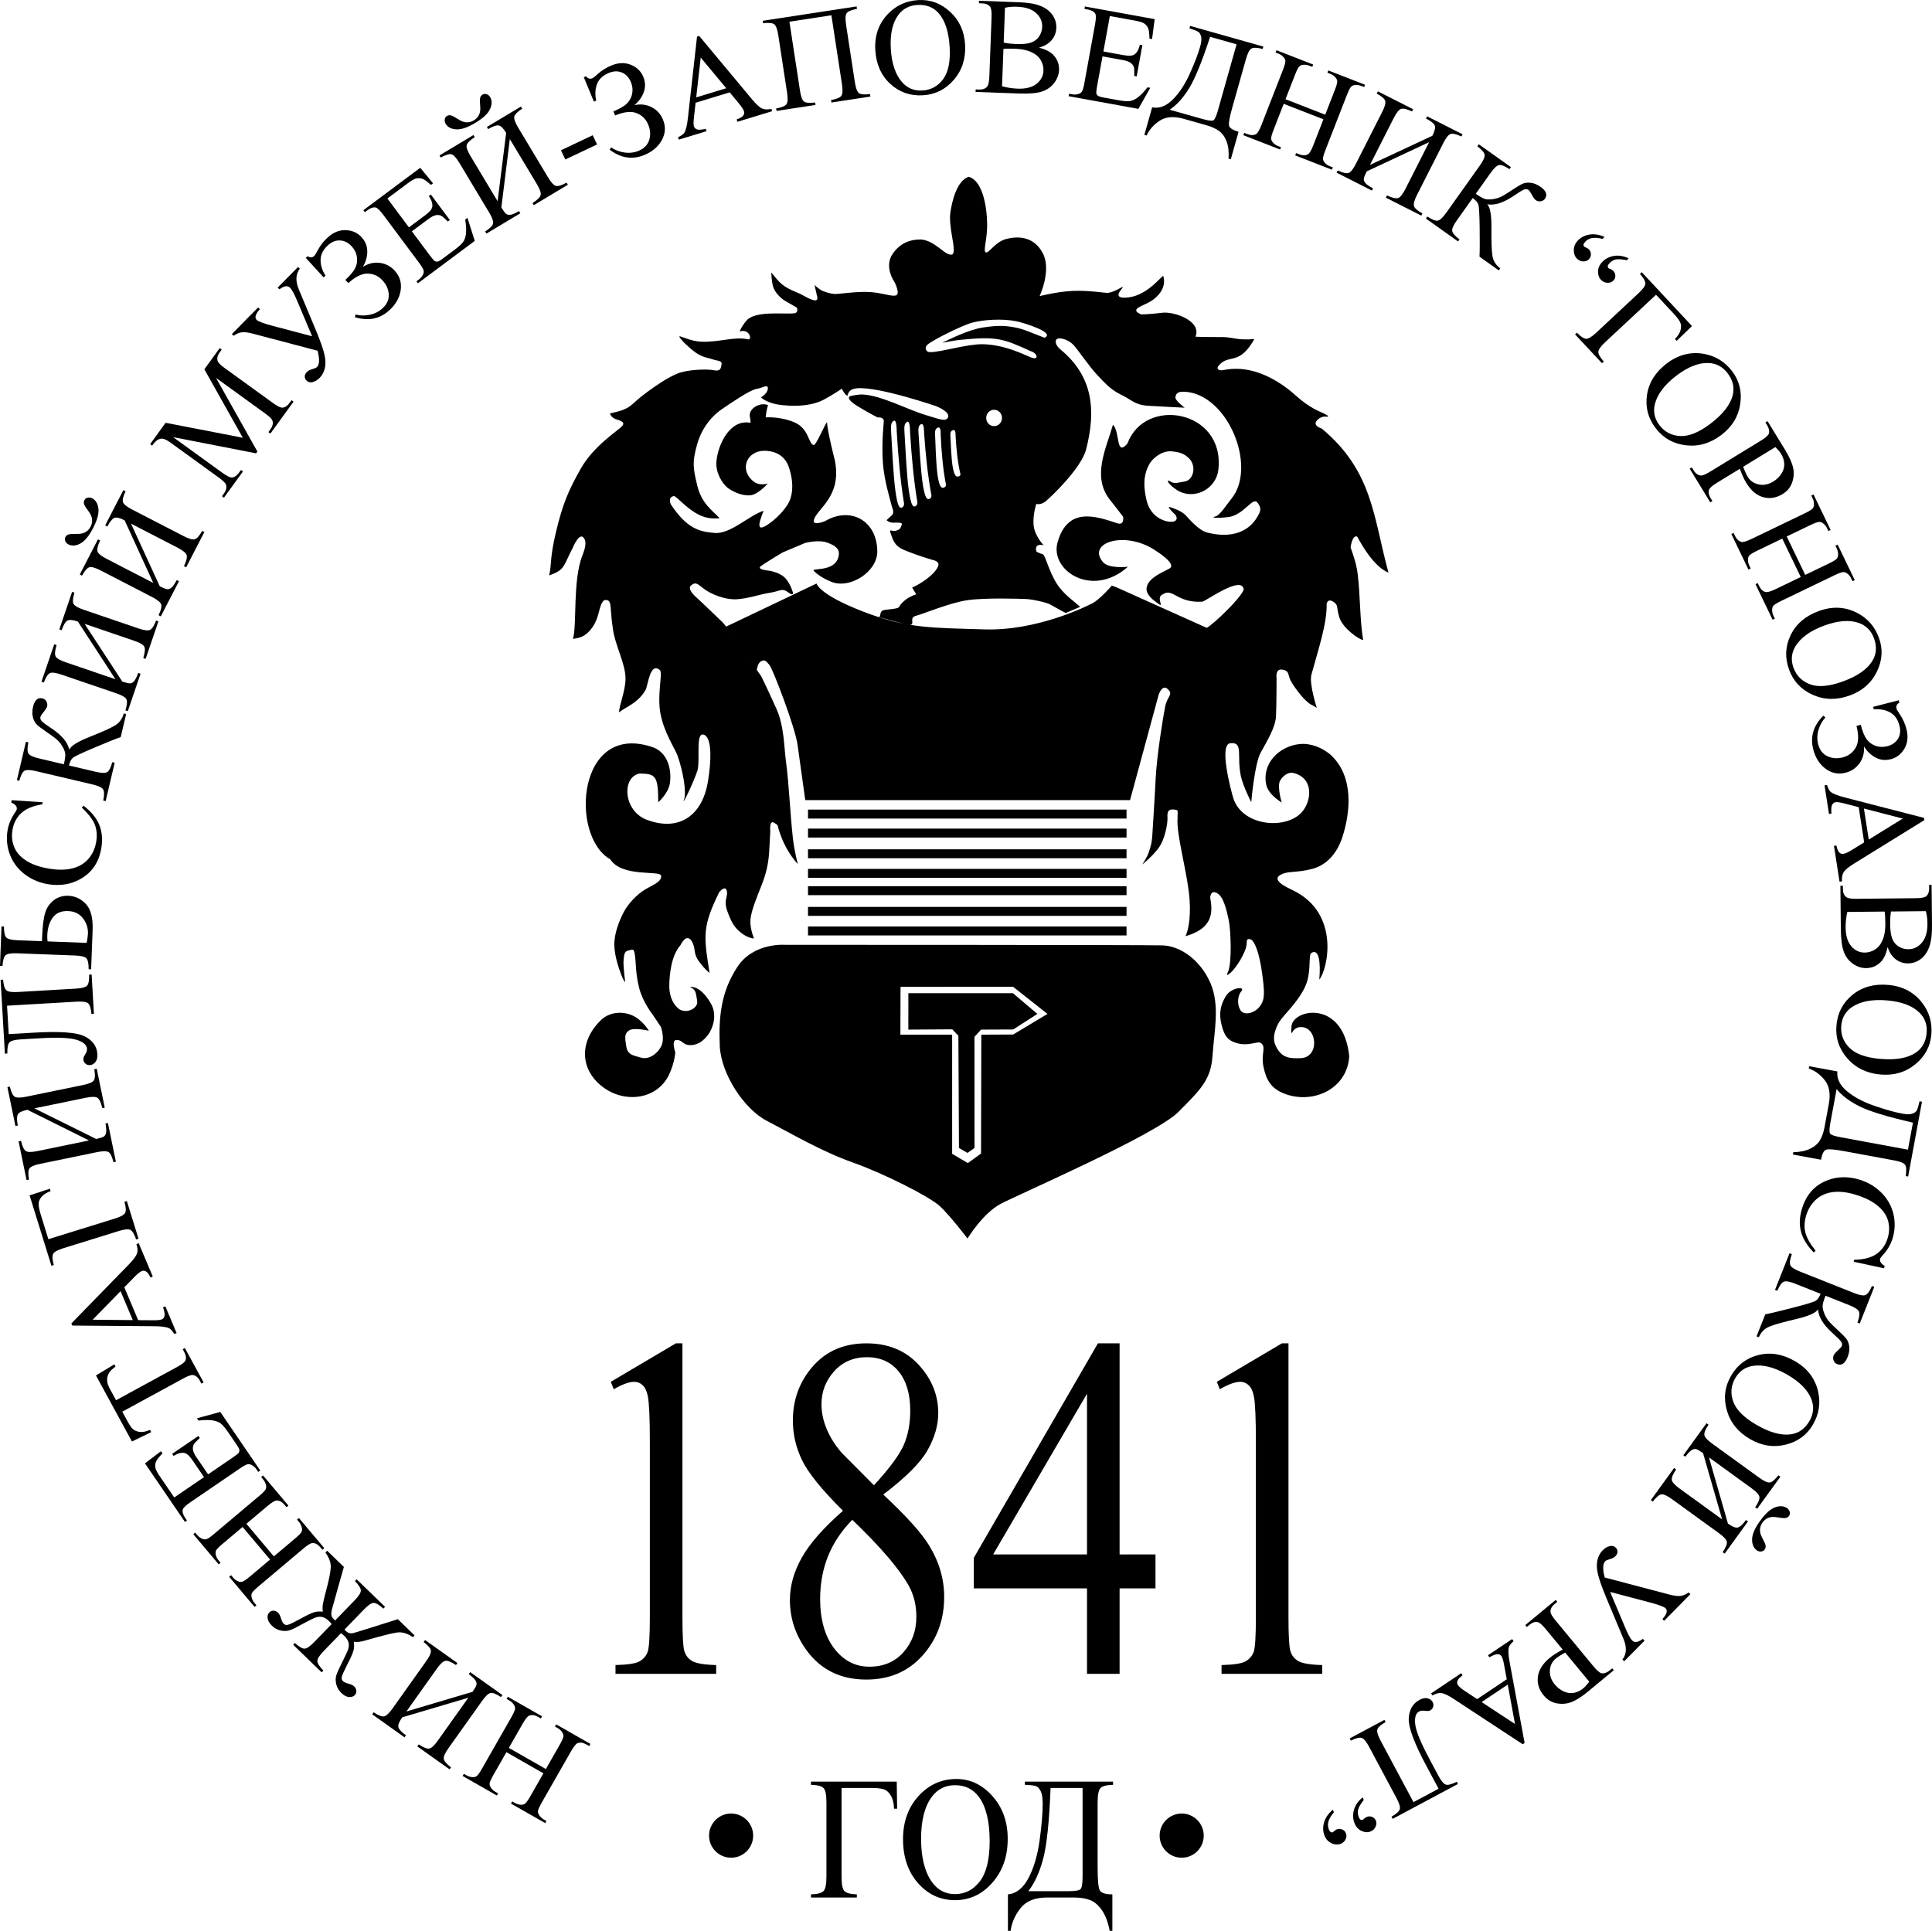 <?xml version="1.0" encoding="UTF-8"?> <svg xmlns="http://www.w3.org/2000/svg" xmlns:xlink="http://www.w3.org/1999/xlink" xmlns:xodm="http://www.corel.com/coreldraw/odm/2003" xml:space="preserve" width="113.967mm" height="113.913mm" version="1.1" style="shape-rendering:geometricPrecision; text-rendering:geometricPrecision; image-rendering:optimizeQuality; fill-rule:evenodd; clip-rule:evenodd" viewBox="0 0 11501.29 11495.79"> <defs> <style type="text/css"> .fil0 {fill:black} .fil1 {fill:black;fill-rule:nonzero} </style> </defs> <g id="Слой_x0020_1">  <g id="_3128058266384"> <path class="fil0" d="M4810.12 5516.09l1896.23 0 0 53.29 -1896.23 0 0 -53.29zm0 -116.55l1896.23 0 0 53.29 -1896.23 0 0 -53.29zm0 -123.23l1896.23 0 0 53.29 -1896.23 0 0 -53.29zm0 -103.25l1896.23 0 0 53.29 -1896.23 0 0 -53.29zm0 -116.58l1896.23 0 0 53.29 -1896.23 0 0 -53.29zm0 -123.23l1896.23 0 0 53.29 -1896.23 0 0 -53.29zm0 -113.23l1896.23 0 0 53.28 -1896.23 0 0 -53.28zm-16.36 -56.36l1933.48 0 170.17 -626.99c0,0 21.08,-66.62 55.11,-33.31 34.03,33.3 -3.25,38.32 -16.22,103.26 -12.97,64.93 -50.25,294.76 -56.73,431.31 -6.48,136.55 -16.22,269.81 -19.45,329.75 -3.24,59.93 -14.59,84.07 -22.69,109.89 -8.1,25.82 -37.27,69.13 -37.27,69.13 0,0 55.9,-43.3 96.43,-97.44 40.51,-54.12 53.53,-148.2 53.53,-173.16 0,-24.97 -6.49,-58.28 32.41,-56.61 38.89,1.67 25.93,6.67 27.55,51.63 -7.31,91.58 47.27,282.04 67.14,439.25 15.62,123.81 0.56,223.23 -20.09,263.52 136.28,-39.5 170.77,-111.57 147.49,-226.47 0,0 -1.6,-49.94 37.27,-31.64 38.89,18.31 56.8,86.61 72.97,163.18 11.65,55.18 20.52,254.07 -4.85,308.08 -11.31,24.09 0,15.8 0,15.8 39.45,-21.54 92.46,-112.37 106.16,-156.53 12.12,-39.1 -3.23,-58.27 24.32,-54.95 27.55,3.32 56.79,83.29 72.98,203.2 16.2,119.91 16.2,156.53 -12.97,196.51 -29.17,39.97 -90.74,56.61 -113.44,26.65 -22.7,-29.97 -22.71,-86.61 3.23,-116.57 25.93,-29.96 -58.34,-23.31 -90.75,26.64 -32.41,49.95 -45.33,104.17 -27.49,174.11 17.83,69.94 38.95,91.62 84.28,106.58 76.24,25.15 130.84,-13.65 150.71,1.67 32.42,24.98 -1.59,63.3 14.6,141.56 16.21,78.26 45.41,126.6 116.68,156.53 170.34,71.55 382.83,-21.34 393.83,-219.82 -35.79,-340.98 -333.49,-280.53 -343.57,-179.87 -4.83,48.25 3.23,41.64 3.23,41.64 0,0 9.77,-31.68 47,-34.97 103.41,-9.16 120.59,181.32 3.25,184.84 -55.09,1.67 -100.47,1.68 -134.51,-49.95 -34.05,-51.63 -25.95,-88.26 -8.11,-134.89 17.82,-46.63 61.58,-83.28 106.96,-141.56 45.38,-58.28 73.3,-106.58 82.66,-163.19 12.12,-73.22 2.3,-127.64 18.26,-137.27 42.68,-25.74 56.08,48.81 46.57,158.92 49.7,-59.42 125.98,-391.71 -153.14,-529.57 -39.2,-19.35 -147.38,-66.34 -65.65,-99.92 40.51,-16.63 90.82,-6.48 178.28,-29.97 87.47,-23.49 147.49,-94.92 178.28,-189.86 46.47,-143.33 71.45,-361.44 -72.95,-491.27 -48.61,-39.97 -115.12,-68.23 -181.52,-61.6 -121.28,12.1 -225.96,114.77 -199.34,241.46 12.94,61.57 92.38,106.58 92.38,106.58 0,0 -29.13,-94.92 -9.71,-129.89 19.44,-34.96 53.49,-51.63 76.16,-46.62 133.66,29.46 111.96,185.94 38.9,248.15 -106.34,90.51 -344,61.24 -393.84,-98.27 -12.98,-41.52 -87.15,-319.53 -17.82,-326.4 80.78,-8 36.55,73.24 63.19,196.51 12.97,59.96 61.6,154.88 61.6,154.88 0,0 19.45,-226.47 55.1,-293.09 35.65,-66.63 89.15,-149.86 92.38,-219.83 3.24,-69.96 3.24,-226.49 3.24,-226.49 0,0 -9.72,-58.28 35.66,-49.96 45.38,8.34 27.55,31.66 53.49,74.95 25.93,43.29 81.01,114.91 116.67,133.23 35.67,18.31 34.06,19.97 34.06,19.97 0,0 -47.12,-143.69 -32.42,-198.17 39.46,-146.24 93.4,-302.6 90.76,-421.31 0,0 4.86,-34.97 38.89,-13.32 34.04,21.64 16.22,29.98 37.29,94.92 21.06,64.93 118.3,131.55 140.99,133.22 -19.99,-120.43 -16.96,-269.29 -32.45,-392.65 -7.69,-61.4 -23.68,-105.26 -42.1,-158.58 0,0 8.13,-74.85 38.9,-64.93 2.36,0.77 85.29,174.38 186.37,214.81 -90.87,-333.37 -92.82,-603.41 -397.07,-857.63 0,0 -51.87,-15.01 -32.42,-43.31 19.46,-28.31 51.86,-28.31 51.86,-28.31 0,0 58.34,10 -32.4,-29.96 -90.76,-39.97 -141.02,-98.52 -189.61,-135.11 -110.76,-83.4 -242.06,-140.43 -384.11,-111.36 -24.25,4.97 -50.19,-5.07 -19.45,-34.99 61.34,-59.68 115.88,7.19 205.03,-149.85 -99.9,9.06 -126.2,-10.93 -188.02,-11.86 -54.77,-0.82 -107.25,0.74 -162.62,-2.08 38.8,-94.68 -128.49,-151.36 -197.99,-142.63 -79.4,9.99 -123.19,10 -123.19,10 0,0 -55.11,-16.66 -19.44,-39.96 21.92,-14.32 62.74,-28.24 89.94,-48.74 46.39,-35.04 74.88,-83.09 59.17,-139.44 -3.24,-11.66 -87.5,111.56 -205.81,126.55 -118.32,14.98 -25.94,-61.6 -35.66,-61.6 -9.73,0 -45.4,28.43 -87.52,34.98 -11,1.72 -116.27,-16.22 -211.02,-11.68 -102.65,4.94 -195.1,32.31 -195.78,29.98 -0.26,-0.89 72.29,-154.48 17.78,-255.94 -56.61,-105.4 -156.21,-98.71 -215.93,-83.63 -77.97,19.7 -117.18,112.04 -129,69.73 0,-39.69 15.81,-87.59 14.12,-164.25 -2.46,-111.89 -31.28,-255.13 -110.03,-275.34 -70.83,24.27 -97.21,141.95 -107.45,203.31 -17.82,95.81 39.96,237.54 10.36,259.07 -41.23,13.54 -98.66,-82.69 -188.14,-89.35 -69.34,0 -125.98,25.54 -167.26,85.77 -38.33,55.85 -18.67,123.3 11.67,169.03 0,0 35.67,69.94 8.11,78.27 -27.57,8.32 -76.18,-14.99 -155.59,-19.99 -79.41,-5.01 -188.01,13.32 -210.7,11.66 -22.69,-1.66 -64.82,-13.33 -82.65,-24.99 -17.83,-11.64 -35.66,-28.31 -35.66,-28.31l14.59 64.96c0,0 14.58,36.62 -25.94,23.3 -40.51,-13.32 -45.48,-24.21 -91.56,-43.29 -88.43,-36.66 -99.82,-52.69 -154.79,-119.9 0,0 1.27,49.61 10.54,83.28 9.26,33.67 44.58,71.61 78.61,89.92 34.03,18.32 63.19,36.63 63.19,36.63 0,0 12.91,30.03 -16.2,33.31 -32.92,3.7 -95.28,-1.19 -152.49,1.77 -56.18,2.89 -107.61,13.71 -131.14,41.53 -32.38,38.29 -40.52,64.95 -40.52,64.95 59.79,-18.93 76.57,53.14 48.61,46.63 -78.6,-18.33 -172.77,18.87 -279.26,14.02 -54.14,-2.46 -106.39,-27.16 -121.05,-30.68 -21.48,-8.31 7.28,27.49 64.81,76.62 57.53,49.12 92.4,47.44 122.37,58.27 29.97,10.83 60.75,6.68 56.72,30.82 -4.04,24.13 -6.49,43.28 -47.8,34.97 -41.33,-8.33 -154.78,-4.15 -213.13,19.16 -58.34,23.31 -126.5,69.8 -183.17,111.38 -109.5,80.35 -84.22,97.59 -220.4,126.76 0,0 6.47,24.97 37.27,34.97 30.79,10 58.34,18.33 30.79,44.97 -27.54,26.64 -166.94,116.59 -241.5,248.14 -74.55,131.56 -108.56,213.19 -147.46,376.39 -38.9,163.19 -24.99,191.9 -41.19,260.19 95.46,-34.74 81.55,-51.06 141.68,-166.95 0,0 35.64,-86.6 61.58,-59.95 25.94,26.64 6.61,76.3 -4.84,106.59 -59.56,149.7 -31.58,415.75 -56.74,497.92 48.24,-6.59 73.31,-17.44 104.1,-53.55 59.68,-70.06 45.86,-149.07 82.28,-177.1 50.26,-6.67 30.8,32.51 50.26,162.41 12.38,107.33 78.68,216.72 76.37,309.67 -1.79,72.15 -38.95,157.74 -38.29,195.85 41.72,-33.45 113.26,-54.94 158.05,-134.1 14.09,-24.91 25.91,-171.8 86.64,-115.74 14.34,23.82 -19.08,150.03 1.76,258.1 21.92,113.6 83.16,201.55 101.21,248.94 32.41,89.92 55.08,216.49 38.88,263.11 -16.2,46.63 54.76,-97.4 81.05,-176.54 16.21,-74.41 -16.78,-249.07 47.41,-204.99 37.28,33.28 33.63,151.73 14.17,271.63 -32.64,201.15 -168.3,302.05 -363.04,229.8 -144.36,-53.57 -150.93,-259.74 -41.92,-275.82 90.45,1.83 109.45,10.86 108.81,171.19 0,0 59.54,-51.9 69.25,-111.85 9.73,-59.97 -0.01,-173.2 -94,-213.18 -457.48,-165.7 -505.81,524.11 -260.98,664.45 71.49,110.62 299.99,63.27 303.08,98.26 3.23,36.63 -48.63,53.28 -95.63,81.6 -47.01,28.31 -98.87,81.58 -126.42,133.22 -27.54,51.62 -58.36,131.55 -56.73,198.16 1.63,66.62 27.56,139.91 42.14,178.2 14.58,38.3 22.68,41.64 22.68,41.64 0,0 -12.95,-98.24 -9.71,-129.9 3.24,-31.65 3.24,-53.28 29.17,-58.29 25.94,-5 32.41,-16.64 38.9,31.65 6.48,48.29 3.23,104.93 24.29,189.86 21.07,84.92 79.42,158.21 79.42,158.21 16.74,24.99 33.49,49.95 50.25,74.94 0,0 25.94,69.94 1.61,116.56 -24.31,46.64 -74.55,79.95 -119.93,66.62 -45.37,-13.32 -79.42,-15 -87.53,-66.62 -8.1,-51.61 -12.95,-74.93 16.22,-94.91 29.17,-19.99 118.31,1.67 118.31,1.67 0,0 -40.51,-69.94 -106.96,-94.91 -66.44,-24.99 -134.51,-10 -176.66,29.96 -126.82,120.27 -132.77,287.9 4.86,396.34 130.88,103.12 327.33,80.21 398.69,-69.94 34.04,-71.62 37.29,-133.24 37.29,-133.24 0,0 -24.3,-69.92 4.86,-73.25 29.18,-3.35 42.12,23.31 64.81,28.3 106.66,23.43 204.8,-137.24 142.67,-244.8 -61.58,-106.57 -115.07,-99.92 -124.79,-99.92 -9.74,0 29.17,3.33 35.65,43.29 6.48,39.97 16.21,56.63 -8.1,79.94 -24.32,23.32 -69.68,28.33 -95.62,6.67 -25.94,-21.66 -56.74,-63.28 -55.11,-143.22 1.3,-64.99 12.61,-174.28 66.46,-234.82 0,0 34.01,-73.28 64.81,-26.64 30.8,46.63 6.49,69.94 45.38,123.23 38.9,53.29 63.21,68.27 63.21,68.27 -36.67,-224.51 -42.13,-276.47 56.72,-479.6 0,0 35.65,-44.95 45.38,-9.98 9.74,34.97 -21.05,54.94 3.25,121.56 24.3,66.62 40.5,96.59 82.65,129.89 42.15,33.3 76.17,33.3 76.17,33.3 0,0 -24.29,-58.28 -21.06,-109.9 3.24,-51.62 37.28,-133.23 64.84,-203.17 27.54,-69.95 42.14,-126.56 47,-206.5 4.84,-79.94 6.48,-118.24 6.48,-118.24 0,0 -8.11,-71.63 24.3,-49.96 32.42,21.66 6.49,-5 43.77,89.94 37.28,94.92 95.63,154.86 95.63,154.86 0,0 -21.08,-79.92 -29.19,-153.2 -17.01,-153.92 -22.94,-323.42 -42.13,-464.61 -9.73,-71.61 -9.73,-203.17 -55.11,-304.75 -45.38,-101.58 -90.75,-194.85 -90.75,-194.85 0,0 -156.22,-221.99 -209.1,-296.4 -58.35,-69.94 -22.69,-26.63 -22.69,-26.63 0,0 -131.32,-126.57 -154,-146.56 -22.69,-19.98 -55.08,-54.95 -30.79,-73.28 24.3,-18.32 30.8,-13.32 72.94,19.98 42.12,33.31 131.25,69.95 204.19,63.29 72.93,-6.67 128.03,-28.29 191.25,-38.3 63.21,-10 71.3,-29.97 106.97,-3.33 35.66,26.64 29.18,1.66 29.18,1.66 0,0 -16.23,-59.96 -51.87,-91.58 -35.64,-31.64 -92.38,-38.31 -92.38,-38.31 0,0 -71.3,-6.65 -48.61,-24.97 22.69,-18.34 131.28,-83.27 131.28,-83.27l134.51 -56.62c0,0 79.41,-21.65 132.9,-1.66 53.48,19.97 74.55,39.97 66.44,79.93 -20.79,102.61 -176.26,64.67 -145.38,90.51 6.88,5.75 35.98,36.06 102.43,62.7 110.76,44.41 273.09,-60.03 273.09,-179.87 0,-184.81 -159.8,-271.27 -311.17,-181.52 0,0 -76.13,31.6 -66.45,-6.65 17.22,-68.02 169.06,-137.45 124.8,-356.38 -0.37,-1.83 -43.39,-167.69 -46.59,-226.07 -14.67,14.37 -65.61,143.84 -81.45,136.15 -30.74,-14.93 -27.53,-98.27 -111.81,-134.92 -84.29,-36.65 -171.8,-29.99 -171.8,-29.99 0,0 4.82,-50.99 14.57,-72.45 -45.16,-20.59 -118.66,18.94 -108.59,68.28 6.45,31.61 3.24,36.64 3.24,36.64 -121.99,-24.1 -194.49,130.06 -202.58,233.14 -4.83,61.56 34.05,131.57 72.93,158.2 38.88,26.64 97.25,48.31 139.38,38.32 42.13,-10 93.99,-68.28 93.99,-68.28 0,0 -48.67,16.61 -84.28,-11.67 -90.39,-71.76 -39.75,-185.45 66.45,-183.19 76.13,1.62 123.17,39.97 142.63,96.59 19.45,56.61 29.16,123.23 11.33,183.19 -17.81,59.95 -85.4,120.67 -105.35,136.55 -107.8,85.86 -87.42,20.41 -55.91,-59.12 -85.4,26.61 -197.28,139.48 -290.21,131.99 -89.98,-7.26 -164.5,-23.1 -261.64,-169.46 0,0 -21.06,-44.95 17.82,-49.95 13.35,-1.71 69.02,68.24 140.19,106.69 40.96,22.12 82.8,30.48 132.08,24.87 -43.76,-46.64 -106.98,-86.59 -132.9,-193.17 -25.92,-106.59 -30.8,-139.88 -1.61,-244.81 29.18,-104.91 94,-174.86 145.87,-209.83 51.86,-34.97 166.95,-115.11 207.46,-121.77 40.52,-6.65 69.68,-31.65 68.06,-1.68 -1.61,29.98 -40.51,51.64 -40.51,51.64 0,0 30.78,36.82 129.65,46.82 98.86,10 184.77,-1.64 241.5,-31.63 56.72,-29.98 110.2,-66.83 110.2,-66.83 0,0 11.41,26.62 26,38.27 14.58,11.64 1.63,-8.36 25.94,-28.31 62.67,-51.51 426.16,66.27 506.48,93.43 0,0 87.51,32.5 73.75,67.46 -13.78,29.16 -56.72,8.34 -126.41,-11.66 -109.39,-31.38 -268.48,-118.8 -380.88,-124.27 -34,-1.64 -76.17,10 -76.17,10 0,0 -34.03,11.84 48.62,61.81 82.65,49.97 116.7,64.95 116.7,64.95 0,0 27.55,-4.99 35.64,16.65 1.38,3.72 -14.72,129.01 -5.48,253.5 7.76,104.69 39.7,205.93 54.11,262.79 0,0 16.22,33.31 0,48.3 -16.22,14.99 -32.41,29.97 -32.41,29.97 0,0 14.57,14.99 37.27,14.99 22.7,0 59.96,-3.33 53.48,11.66 -6.46,14.99 -6.46,29.97 -37.26,36.62 -30.81,6.67 -43.76,-24.97 -21.07,38.32 22.69,63.28 61.59,71.64 106.96,89.96 45.39,18.3 132.9,44.95 132.9,44.95 0,0 45.4,6.64 35.67,34.97 -17.43,50.72 -106.88,109.45 -155.6,129.89 8.1,13.33 16.22,26.65 24.31,39.96 0,0 -35.64,11.69 -59.96,29.99 -24.32,18.31 -35.65,33.29 -40.52,43.29 -4.87,10 -22.68,11.65 -45.38,14.99 -22.71,3.33 -55.11,1.68 -63.22,16.66 -8.09,14.98 -1.86,32.86 -17.46,30.18 -12.97,-5 142.88,41.3 187.81,46.32 36.06,0 -8.34,-41.6 37.05,-53.24 45.38,-11.66 202.59,-78.28 307.95,-93.27 105.35,-14.99 311.17,-8.34 348.45,-6.66 37.29,1.68 121.56,19.99 144.25,33.31 22.71,13.32 90.77,49.96 90.77,49.96l85.9 -36.64c-22.63,-22.98 -95.1,-70.06 -137.75,-136.18 -49.57,-76.86 -69.39,-172.72 -84.29,-176.87 -17.8,-4.99 -37.26,-14.99 -37.26,-14.99 0,0 -9.74,-23.31 3.23,-34.97 12.97,-11.67 38.9,-3.34 38.9,-3.34 0,0 -55.12,-58.29 -59.98,-121.57 -4.84,-63.29 16.23,-124.9 16.23,-124.9 0,0 25.92,8.32 55.1,-14.99 29.18,-23.31 212.37,-196.53 241.52,-309.73 59.57,-231.35 42,-434.78 -152.35,-594.53 -32.37,-26.61 -37.3,-58.29 -16.22,-64.95 21.07,-6.66 68.08,10 94.01,38.31 25.93,28.3 94.01,128.24 137.76,174.86 43.76,46.61 82.65,91.4 145.87,121.36 63.2,29.96 79.41,60.15 158.82,65.14 79.41,5.01 218.8,11.67 218.8,11.67 0,0 -58.33,-43.51 -55.1,-61.82 3.23,-18.33 8.16,-34.96 51.87,-33.31 258.1,9.73 437.23,444.97 282,636.39 -32.37,39.92 -68.08,99.92 -97.24,106.57 -29.17,6.67 6.48,11.64 77.8,3.32 92.37,-10.79 145.22,-122.81 173.41,-86.59 25.9,33.26 21.07,48.28 0,84.92 -55.24,96.1 -165.07,128.68 -299.84,93.26 -51.04,-13.41 -108.58,-83.28 -129.65,-104.91 -21.06,-21.65 -76.19,-43.27 -94.01,-46.62 -17.81,-3.34 37.28,48.3 37.28,48.3 0,0 19.45,29.95 -12.97,38.29 -32.41,8.34 -134.57,-14.99 -160.5,-126.56 -25.94,-111.56 -8.09,-168.19 14.58,-211.49 22.69,-43.29 81.02,-84.93 134.51,-79.94 53.5,5.01 76.22,15.07 103.73,41.65 46.21,44.66 27.64,130.86 -27.55,138.22 -37.24,4.97 -56.75,16.66 -82.66,0 -25.92,-16.66 -22.66,8.38 32.41,46.63 99.54,69.14 239.69,4.03 252.84,-119.91 37.53,-353.81 -438.53,-435.27 -541.33,-153.21 -70.83,82.62 -43.09,-70.66 -86.46,-111.65 -41.52,144.52 -128.28,310.82 -15.65,449.7 24.28,29.95 76.19,98.26 76.19,98.26 0,0 9.7,53.28 -35.67,38.3 -123.23,-40.68 -294.7,-102.46 -354.94,114.9 -46.1,166.31 206.83,333.84 419.26,144.01 0,0 -112.95,14.17 -148.6,-27.44 -100.85,-117.73 138.73,-193.14 320.93,-63.29 0,0 103.64,65.03 82.65,94.93 -12.05,17.17 -141.1,53.93 -144.27,126.56 -1.58,36.56 38.93,68.3 72.96,91.61 34.04,23.31 -20.34,-41.86 25.04,-58.52 57.53,-39.22 85.5,53.94 234.41,44.2 28.62,-8.17 236.06,-159.29 246.23,-72.28 -19.46,54.95 -183.66,209.31 -220.4,228.14l-541.27 -243.17 -23.51 -8.33c0,0 -70.49,81.58 -115.06,104.89 -44.58,23.33 -336.32,165.79 -644.25,155.79 -307.93,-10 -457.05,-3.33 -722.83,-106.58 -265.8,-103.25 -275.54,-166.54 -275.54,-166.54 -179.38,85.49 -358.77,170.95 -538.16,256.44l182.42 258.5c0,0 4.01,-41.98 26.71,-52.81 22.7,-10.83 29.18,0.83 48.62,23.3 19.45,22.47 152.34,368.85 166.94,473.76 14.59,104.91 46,330.3 46,330.3zm544.26 -2197.24c0,0 1.29,-71.83 -17.74,-60.92 -19.05,10.9 -17.5,34.25 -14.38,82.58 3.11,48.33 11.43,239.72 24.4,334.16 5.95,41.46 13.19,85.33 25.98,97.63 10.78,10.4 28.28,-5.58 25.36,-23.38 -21.34,-130.59 -34.7,-279.64 -43.62,-430.06zm79.5 4.52c0,0 1.29,-69.92 -17.74,-59.3 -19.05,10.63 -17.49,33.35 -14.38,80.39 3.12,47.06 11.43,233.36 24.41,325.3 5.94,40.35 13.18,83.05 25.97,95.04 10.78,10.12 28.27,-5.44 25.36,-22.76 -21.34,-127.14 -34.7,-272.25 -43.62,-418.68zm83.67 6.89c0,0 1.3,-61.91 -17.74,-52.51 -19.04,9.4 -17.49,29.53 -14.37,71.18 3.11,41.67 11.43,206.65 24.4,288.05 5.95,35.72 13.19,73.53 25.98,84.16 10.78,8.97 28.28,-4.81 25.36,-20.15 -21.35,-112.56 -34.7,-241.06 -43.63,-370.72zm98.7 10.08c0,0 3.3,-49.72 -16.05,-42.16 -19.36,7.55 -18.46,23.71 -16.69,57.15 1.75,33.43 4.67,165.9 14.96,231.24 4.78,28.68 10.79,59.04 23.24,67.54 10.48,7.21 28.41,-3.84 26,-16.18 -17.65,-90.36 -26.77,-193.51 -31.46,-297.6zm88.6 5.55c0,0 3.05,-38.38 -14.78,-32.56 -17.83,5.83 -17,18.32 -15.39,44.13 1.61,25.81 4.31,128.07 13.79,178.53 4.41,22.14 9.97,45.61 21.4,52.16 9.62,5.51 26.18,-2.99 23.97,-12.5 -16.26,-69.76 -24.67,-149.4 -28.98,-229.77zm351.08 -644.65c-54.11,-9.64 -97.19,-12.84 -187.31,0.84 -90.11,13.66 -208.7,75.15 -234.63,86.81 -25.94,11.66 25.6,-5.68 103.36,-13.55 213.96,-21.65 253.56,-5.79 412.82,66.98 42.96,11.66 53.92,57.93 3.69,37.95 -50.23,-19.98 -156.7,-76.1 -289.58,-78.6 -95.85,-0.5 -251.11,48.75 -312.73,47.17 -23.96,-0.62 -31.31,-24.55 -17.61,-41 19.42,-23.25 205.84,-117.4 271.48,-134.88 65.64,-17.49 180.86,-24.96 263.36,-7.48 41.15,8.69 233.8,67.07 165.81,97.92 -71.25,-27 -124.53,-52.54 -178.65,-62.15zm-121.67 490.74c25.96,0 47.01,21.85 47.01,48.76 0,26.91 -21.05,48.75 -47.01,48.75 -25.96,0 -47,-21.84 -47,-48.75 0,-26.91 21.04,-48.76 47,-48.76zm-158.31 4934.17c0,0 90.77,-149.87 197.73,-206.49 106.95,-56.61 920.59,-409.71 1056.7,-546.23 136.11,-136.51 194.49,-193.16 204.21,-336.39 9.72,-143.21 45.38,-299.77 -12.97,-432.98 -58.34,-133.22 -175.02,-219.81 -285.24,-223.14 -110.21,-3.34 -2243.11,-3.36 -2243.11,-3.36 0,0 -191.22,-16.64 -288.47,133.23 -97.24,149.87 -110.21,296.43 -103.73,466.28 6.48,169.86 145.9,379.68 282.02,449.64 136.13,69.96 320.91,179.88 508.91,246.47 188,66.6 457.04,203.18 518.63,259.79 61.58,56.61 165.33,193.17 165.33,193.17zm-398.76 -1498.44l670.49 -0.02 204.56 161.3 -204.52 122.69 -189.54 0.87 -1.66 707.8 -78.5 56.63 -93.51 -54.91 -0.05 -709.56 -308.08 0.01 0.82 -284.8zm46.67 38l622.59 -0.04 145.51 123.36 -144.07 92.58 -191.22 0.82 -39.36 42.95 0.41 661.49 -41.77 29.66 -50.93 -29.37 -3.39 -668.35 -36.36 -38.1 -261.58 1.68 0.16 -216.69zm-1055.18 5147.1c-72.5,0 -131.27,-58.9 -131.27,-131.55 0,-72.65 58.77,-131.54 131.27,-131.54 72.51,0 131.27,58.89 131.27,131.54 0,72.65 -58.76,131.55 -131.27,131.55zm2682.3 0c-72.5,0 -131.28,-58.9 -131.28,-131.55 0,-72.65 58.78,-131.54 131.28,-131.54 72.5,0 131.28,58.89 131.28,131.54 0,72.65 -58.78,131.55 -131.28,131.55z"></path> <path class="fil1" d="M3636.03 8226.95l387.64 -229.05 38.88 0 0 1628.12c0,108.22 3.61,175.19 10.83,201.88 7.62,26.69 22.85,47.08 46.49,61.15 23.66,14.08 71.36,22.32 143.51,24.27l0 52.41 -599.3 0 0 -52.41c75.37,-1.95 123.87,-9.71 145.92,-23.79 22.05,-13.58 37.28,-32.02 45.71,-55.32 8.42,-23.29 12.83,-92.68 12.83,-208.18l0 -1040.94c0,-140.25 -4.02,-230.02 -11.64,-269.81 -5.6,-30.57 -15.62,-52.89 -30.05,-66.97 -14.44,-14.07 -31.67,-21.35 -52.12,-21.35 -29.26,0 -69.35,14.56 -121.06,44.16l-17.64 -44.16zm1382.2 767.72c-125.86,-125.21 -207.24,-225.66 -243.73,-301.36 -36.48,-75.71 -54.52,-154.32 -54.52,-235.84 0,-125.21 40.08,-232.94 119.85,-323.68 79.79,-90.76 186.01,-135.89 318.29,-135.89 128.28,0 231.71,42.22 309.88,126.66 78.17,84.44 117.45,180.52 117.45,288.75 0,71.82 -21.23,145.1 -63.34,220.31 -42.09,74.74 -130.28,163.05 -264.17,264.48 137.9,128.6 229.31,230.02 273.8,304.27 59.32,96.57 88.99,198.48 88.99,305.73 0,135.39 -42.49,251.38 -127.88,347.46 -85.38,96.08 -197.22,144.13 -335.92,144.13 -151.12,0 -268.98,-57.26 -353.55,-171.79 -67.35,-91.71 -101.03,-192.17 -101.03,-301.36 0,-85.41 23.66,-169.84 71.36,-253.8 47.3,-83.95 128.68,-176.65 244.52,-278.07zm184.4 -151.89c94.22,-102.4 153.54,-183.44 178.8,-242.65 24.85,-59.2 37.28,-126.17 37.28,-201.39 0,-99.48 -22.85,-177.13 -68.95,-233.42 -46.1,-56.78 -109.45,-84.92 -189.21,-84.92 -79.78,0 -144.72,28.15 -194.82,83.95 -50.12,55.81 -75.37,121.32 -75.37,196.05 0,49.5 10.42,99 31.26,148.02 20.45,49.02 50.11,96.08 88.6,140.73l192.41 193.63zm-129.07 205.76c-64.94,66.47 -113.04,138.78 -144.31,216.91 -31.26,78.13 -46.9,163.06 -46.9,253.81 0,122.29 27.66,220.31 82.58,293.6 55.31,73.28 125.47,110.15 210.85,110.15 84.59,0 152.33,-29.11 203.24,-86.86 50.91,-57.76 76.17,-127.63 76.17,-210.13 0,-68.42 -14.83,-129.57 -44.5,-183.44 -55.72,-100.45 -167.96,-231.96 -337.13,-394.04zm1805.11 206.25l0 201.88 -213.66 0 0 509.06 -194.02 0 0 -509.06 -673.86 0 0 -181.98 738.81 -1276.78 129.07 0 0 1256.89 213.66 0zm-407.69 0l0 -956.98 -558.81 956.98 558.81 0zm772.88 -1027.84l387.63 -229.05 38.89 0 0 1628.12c0,108.22 3.61,175.19 10.82,201.88 7.62,26.69 22.85,47.08 46.5,61.15 23.65,14.08 71.36,22.32 143.5,24.27l0 52.41 -599.3 0 0 -52.41c75.38,-1.95 123.88,-9.71 145.93,-23.79 22.05,-13.58 37.28,-32.02 45.7,-55.32 8.42,-23.29 12.83,-92.68 12.83,-208.18l0 -1040.94c0,-140.25 -4.01,-230.02 -11.63,-269.81 -5.61,-30.57 -15.63,-52.89 -30.06,-66.97 -14.43,-14.07 -31.67,-21.35 -52.11,-21.35 -29.27,0 -69.35,14.56 -121.06,44.16l-17.64 -44.16z"></path> <path class="fil1" d="M5338.3 10607.23l2.4 161.36 -18.41 0c-1.12,-32.49 -7.53,-58.7 -19.22,-78.33 -11.52,-19.63 -25.62,-32.13 -42.45,-37.34 -16.81,-5.39 -40.99,-7.99 -72.54,-7.99l-178.26 0 0 526.61c0,45.5 5.45,74.34 16.18,86.49 10.73,12.33 35.71,19.11 74.79,20.5l0 18.76 -273.06 0 0 -18.76c39.56,-1.38 64.71,-8.16 75.59,-20.5 11.06,-12.15 16.5,-40.98 16.5,-86.49l0 -438.55c0,-45.5 -5.44,-74.34 -16.5,-86.5 -10.88,-12.33 -36.03,-19.1 -75.59,-20.32l0 -18.93 510.57 0zm355.07 -15.63c82.65,0 154.24,34.05 214.78,101.96 60.53,67.91 90.81,152.84 90.81,254.62 0,104.9 -30.59,191.93 -91.61,261.04 -61.02,69.3 -134.86,103.86 -221.49,103.86 -87.61,0 -161.13,-33.7 -220.7,-101.25 -59.57,-67.56 -89.37,-154.93 -89.37,-262.09 0,-109.6 34.44,-198.87 103.15,-268.17 59.73,-59.91 131.32,-89.97 214.44,-89.97zm-8.8 37c-57.02,0 -102.66,22.93 -137.1,68.79 -42.76,56.96 -64.21,140.33 -64.21,250.28 0,112.71 22.25,199.38 66.62,259.99 34.12,46.2 79.12,69.3 135.18,69.3 59.73,0 109.06,-25.35 147.99,-75.9 38.91,-50.54 58.45,-130.25 58.45,-239.15 0,-117.93 -21.47,-205.99 -64.39,-264 -34.43,-46.2 -81.83,-69.3 -142.54,-69.3zm416.56 -21.36l525 0 0 18.93c-39.4,1.22 -64.55,7.99 -75.44,20.32 -11.05,12.16 -16.5,40.99 -16.5,86.5l0 382.09c0,73.99 3.84,119.67 11.7,137.22 7.85,17.54 33.31,26.22 76.07,26.22l0 217.28 -16.02 0c-9.29,-50.19 -24.35,-90.65 -45.16,-121.4 -20.82,-30.74 -44.52,-51.24 -70.96,-61.65 -26.42,-10.25 -57.97,-15.46 -94.97,-15.46l-162.4 0c-70.95,0 -123.16,20.84 -156.47,62.53 -33.31,41.85 -53.17,87.18 -59.74,135.99l-16.02 0 0 -217.28c50.45,-4.68 91.45,-37.51 123.01,-98.3 31.55,-60.61 53.49,-135.12 65.67,-223.52 12.17,-88.41 18.26,-161 18.26,-217.63 0,-33.87 -3.84,-58.88 -11.7,-74.86 -7.85,-15.8 -17.14,-25.88 -27.86,-29.87 -10.73,-4.17 -33,-6.94 -66.47,-8.16l0 -18.93zm152.95 37.69c-7.84,201.13 -22.58,342.33 -44.51,423.44 -21.95,81.11 -51.25,144.85 -88.25,191.22l235.59 0c41.8,0 66.95,-3.99 75.27,-11.98 8.33,-7.82 12.49,-33.7 12.49,-77.46l0 -525.22 -190.59 0z"></path> <g> <path class="fil1" d="M3235.02 10557.84l-220.33 -125.78 -77.54 135.84c-13.65,23.95 -21.09,40.6 -22.42,49.87 -0.86,7.07 1.2,14.84 6.38,23.29 6.85,11.32 15.97,20.1 27.18,26.53l16.9 9.62 -7.31 12.81 -203.85 -116.35 7.31 -12.78 16.86 9.62c11.25,6.41 23.39,9.89 36.49,10.27 9.61,0.65 17.93,-1.98 24.82,-7.95 7.02,-5.92 17.06,-20.45 30.19,-43.46l174.11 -305.05c13.59,-23.85 21.05,-40.48 22.4,-49.77 0.91,-7.18 -1.03,-14.9 -5.97,-23.2 -7.08,-11.45 -16.3,-20.32 -27.56,-26.72l-16.86 -9.65 7.31 -12.79 203.84 116.33 -7.31 12.8 -16.86 -9.62c-19.53,-11.13 -36.87,-13.49 -52.29,-7.35 -10.12,4.13 -23.12,20.25 -39.23,48.46l-82 143.65 220.35 125.77 81.98 -143.67c13.6,-23.83 21.03,-40.47 22.38,-49.77 1.03,-7.08 -1.01,-14.89 -6.19,-23.33 -6.87,-11.29 -15.83,-20.04 -27.09,-26.44l-17.1 -9.78 7.3 -12.8 203.82 116.34 -7.31 12.81 -16.86 -9.65c-19.72,-11.25 -37.21,-13.68 -52.61,-7.54 -9.88,4.26 -22.79,20.48 -38.88,48.68l-174.12 305.07c-13.66,23.96 -21.12,40.6 -22.43,49.88 -0.88,7.04 1.08,14.75 5.99,23.07 7.11,11.45 16.33,20.32 27.56,26.74l16.88 9.63 -7.3 12.81 -203.86 -116.35 7.31 -12.81 17.14 9.78c11.22,6.4 23.25,9.79 36.35,10.2 9.37,0.51 17.59,-2.21 24.59,-8.1 7.02,-5.9 17.19,-20.37 30.32,-43.36l77.5 -135.8zm-840.29 -333.44c-18.84,26.47 -26.43,46.19 -22.78,59.35 3.65,13.15 18.63,29.16 44.9,47.85l-8.53 12.01 -192.6 -137.02 8.55 -12c27.99,18.58 48.59,26.72 61.84,24.23 13.17,-2.34 30.2,-18.2 51.02,-47.46l199.8 -280.91c20.8,-29.26 30.2,-50.54 28.08,-63.73 -2,-13.32 -16.43,-30.11 -43.15,-50.48l8.55 -12.01 192.58 136.99 -8.55 12.01c-28.89,-19.22 -49.9,-27.48 -63.29,-25.09 -13.34,2.57 -30.29,18.32 -50.93,47.34l-180.81 254.21 393.53 -116.96c13.25,-19.05 21.02,-32.64 23.24,-40.75 2.27,-7.95 0.51,-16.88 -5.29,-26.55 -5.82,-9.67 -19.24,-22.36 -40.37,-38.09l8.56 -12.01 191.94 136.51 -8.55 12.01c-28.01,-18.58 -48.61,-26.68 -61.85,-24.21 -13.17,2.34 -30.2,18.2 -50.99,47.45l-199.82 280.91c-20.82,29.24 -30.2,50.53 -28.11,63.74 2,13.34 16.44,30.11 43.18,50.48l-8.53 12.01 -191.94 -136.51 8.55 -12.01c28.46,18.9 49.17,27.11 62.51,24.7 13.17,-2.34 30.18,-18.2 50.99,-47.45l181.31 -254.88 -393.04 116.32zm-102.34 -657.72l-10.27 10.57c-25.3,-22.98 -44.52,-34.17 -58.11,-33.83 -13.34,0.34 -32.57,13.44 -57.52,39.22l-115.66 119.4 7.82 8.16c7.11,6.9 14.37,11.26 21.7,13.02 7.11,1.79 14.37,1.79 21.41,0.07 7.16,-1.63 42.3,-12.42 105.61,-32.22l161 -50.78 99.72 96.58 -10.25 10.59c-32.78,-23.2 -64.49,-32.43 -95.23,-27.81 -30.84,4.53 -90.54,19.63 -179.41,45.09 -32.18,10.24 -57.92,13.46 -77.18,9.6 3.39,19.64 2.62,38.07 -2.45,55.19 -4.99,17.23 -18.45,46.96 -40.34,89.17 -17.06,33.44 -26.62,55.16 -28.72,65.25 -2.05,10.03 0.27,18.35 7.1,24.97 6.32,6.12 17.38,11.34 33.17,15.4 15.29,4.02 26.48,9.3 33.4,16.03 8.11,7.84 12.56,16.71 13.25,26.7 0.59,9.88 -2.42,18.35 -9.37,25.52 -8.27,8.51 -19.83,12.32 -34.49,11.21 -14.65,-1.08 -29.95,-9.24 -45.79,-24.57 -15.42,-14.96 -25.47,-32.29 -30.15,-52.01 -4.68,-19.72 -4.55,-37.27 0.45,-52.93 4.93,-15.57 17.27,-42.94 37.2,-82.34 17.87,-35.48 29.2,-60.26 33.67,-73.98 4.57,-13.81 4.99,-27.11 1.33,-40.15 -3.67,-13.04 -12.07,-25.95 -25.14,-38.58 -4.44,-4.32 -10.95,-9.48 -19.42,-15.38l-103.11 106.44c-24.99,25.8 -37.47,45.41 -37.38,58.79 0.06,13.57 11.9,32.41 35.68,56.97l-10.25 10.6 -169.19 -163.86 10.25 -10.6c25.11,22.8 44.22,33.92 57.63,33.38 13.25,-0.43 32.5,-13.53 57.46,-39.34l103.11 -106.44c-4.32,-6.47 -8.68,-11.84 -13.34,-16.35 -14.54,-14.09 -28.29,-22.66 -41.35,-25.79 -12.96,-3.08 -26.11,-2.32 -39.51,2.38 -13.3,4.62 -37.85,16.71 -73.53,36.13 -38.35,21.18 -65.24,34.29 -80.43,39.68 -15.34,5.33 -32.95,6.11 -52.99,2.28 -20.08,-3.84 -37.89,-13.36 -53.56,-28.51 -15.02,-14.54 -23.67,-29.18 -25.91,-43.91 -2.15,-14.8 1.22,-26.76 10.01,-35.88 6.94,-7.16 15.21,-10.55 25.14,-10.26 9.86,0.25 18.88,4.42 27.22,12.47 6.53,6.32 12.15,17.32 17.03,32.87 4.78,15.85 10.53,26.91 17.08,33.25 6.42,6.24 14.79,7.89 25.22,5.23 10.39,-2.62 31.73,-12.77 63.67,-30.28 41.89,-23.26 71.26,-37.57 88.01,-43.17 16.97,-5.63 35.14,-6.98 54.91,-4.21 -2.17,-16.56 -1.83,-32.37 0.94,-47.52 2.89,-15.25 12.2,-53.36 28.11,-114.52 14.6,-58.44 20.58,-98.45 17.72,-120.03 -2.78,-21.68 -13.17,-45.22 -31.15,-70.42l10.27 -10.59 99.72 96.6c-2.45,7.31 -14.39,49.32 -35.9,126.34l-35.29 126.93c-2.28,7.66 -3.65,16.98 -3.8,27.66 -0.26,10.58 4.7,20.88 15,30.85 2.08,2 4.74,4.4 7.79,6.98l115.66 -119.4c24.98,-25.77 37.46,-45.41 37.46,-58.69 0.11,-13.38 -11.63,-32.15 -35.19,-56.51l10.27 -10.59 169.17 163.88zm-684.69 -281.41l-163.48 -194.04 -119.59 100.77c-21.09,17.77 -33.81,30.85 -38.26,39.11 -3.26,6.31 -4,14.32 -2.04,24.06 2.53,12.97 8.03,24.38 16.37,34.26l12.52 14.87 -11.27 9.5 -151.24 -179.5 11.28 -9.5 12.49 14.87c8.36,9.9 18.57,17.34 30.7,22.21 8.81,3.94 17.55,4.34 26.06,1.1 8.64,-3.14 23.07,-13.3 43.33,-30.38l268.62 -226.31c20.99,-17.68 33.71,-30.74 38.18,-39.01 3.35,-6.4 4.19,-14.31 2.4,-23.83 -2.7,-13.19 -8.3,-24.69 -16.65,-34.58l-12.49 -14.87 11.27 -9.49 151.2 179.49 -11.27 9.5 -12.5 -14.87c-14.48,-17.17 -29.94,-25.37 -46.53,-24.92 -10.93,0.38 -28.72,11.04 -53.55,31.96l-126.51 106.57 163.48 194.04 126.51 -106.59c20.98,-17.66 33.7,-30.74 38.17,-39.01 3.42,-6.29 4.17,-14.3 2.24,-24.01 -2.56,-13 -7.95,-24.28 -16.31,-34.18l-12.7 -15.08 11.25 -9.5 151.24 179.5 -11.26 9.49 -12.52 -14.87c-14.64,-17.38 -30.19,-25.68 -46.79,-25.22 -10.74,0.59 -28.42,11.37 -53.27,32.29l-268.62 226.33c-21.09,17.76 -33.86,30.83 -38.3,39.08 -3.23,6.34 -4.07,14.24 -2.3,23.74 2.72,13.19 8.32,24.7 16.67,34.58l12.49 14.87 -11.27 9.5 -151.2 -179.5 11.27 -9.5 12.68 15.09c8.36,9.9 18.45,17.23 30.61,22.12 8.64,3.69 17.26,4 25.89,0.88 8.64,-3.13 23.16,-13.19 43.39,-30.27l119.61 -100.75zm-570.36 -369.82l177.18 -120.97 -68.01 -99.65c-17.62,-25.82 -33.19,-40.37 -46.77,-43.78 -18.04,-4.69 -40.24,1.11 -66.62,17.12l-8.38 -12.26 156.21 -106.66 8.38 12.29c-19.78,17.99 -31.68,30.8 -35.79,38.11 -4.94,9.19 -6.53,19.95 -4.7,32.07 1.81,12.09 9.1,27.62 22,46.5l68.01 99.64 147.87 -100.95c19.85,-13.55 31.3,-22.68 34.41,-27.32 3.03,-4.73 4.45,-10.2 3.9,-16.33 -0.43,-6.19 -5.01,-15.57 -13.47,-27.96l-52.27 -76.57c-17.4,-25.47 -31.88,-42.79 -43.3,-52 -11.32,-9.11 -25.94,-15.49 -43.51,-18.99 -23.03,-4.45 -53.29,-4.47 -90.67,-0.15l-9.29 -13.64 138.89 -37.61 238.01 348.65 -12.18 8.32 -10.93 -16.05c-7.31,-10.71 -16.8,-19.06 -28.4,-25.14 -8.4,-4.79 -17.06,-6.06 -25.85,-3.73 -8.89,2.23 -24.19,10.82 -46.06,25.77l-291.46 198.98c-28.42,19.38 -43.93,34.16 -46.5,44.42 -3.27,14.08 1.41,30.4 14.22,49.16l10.96 16.05 -12.16 8.32 -238.11 -348.78 95.47 -72.18 8.87 12.98c-20.6,20.88 -33.47,37.16 -38.48,48.93 -5.03,11.75 -6.03,24.81 -3.24,39.06 2.78,11.1 11.82,27.96 27.14,50.37l84.61 124zm-466.02 -726.41l109.27 -66.1 7.31 13.43c-18.22,13.38 -30.44,24.57 -36.37,33.62 -9.52,14.76 -14.33,29.92 -14.05,45.6 0.19,15.72 5.65,33.47 16.46,53.29l36.86 67.74 363.88 -198.12c29.39,-16.01 46.01,-29.13 49.81,-39.53 4.94,-14.29 2.36,-30.76 -7.75,-49.39l-9.04 -16.58 12.95 -7.04 111.45 204.67 -12.94 7.04 -9.43 -17.29c-11.19,-20.56 -25.22,-31.75 -42.19,-33.82 -10.37,-1.09 -28.98,5.59 -55.71,20.15l-363.87 198.12 31.43 57.7c12.24,22.49 22.6,37.55 30.97,45.24 11.15,9.92 25.33,15.68 42.86,17.59 17.32,1.85 37.27,-2.28 59.78,-12.33l7.31 13.43 -114.82 55.94 -214.17 -393.38zm168.73 -524.79l82.49 195.57 92.58 0.69c22.91,0.24 39.32,-1.61 48.87,-5.65 7.52,-3.18 12.76,-9.71 15.42,-19.53 2.62,-9.6 -0.29,-27.07 -8.76,-52.04l13.57 -5.74 67.13 159.14 -13.57 5.74c-12.52,-19.55 -23.05,-31.09 -31.56,-34.83 -17.21,-7.69 -47.09,-11.53 -89.67,-11.65l-486.57 -3.91 -5.29 -12.54 342.07 -351.01c27.48,-28.23 43.72,-50.16 48.91,-65.93 5.07,-15.76 3.82,-34.07 -3.63,-55.31l13.58 -5.71 83.92 198.98 -13.55 5.74c-9.48,-19.64 -18.48,-31.84 -27.13,-36.54 -8.66,-4.72 -17.01,-5.24 -25.2,-1.81 -10.81,4.58 -25.85,16.73 -45.03,36.52l-58.6 59.82zm-22.34 22.88l-165.96 170.16 238.66 2.19 -72.7 -172.35zm-541.5 -570.28l120.64 -39.44 4.41 14.22c-24.19,8.64 -42.23,20.02 -54.03,34.05 -11.88,14.2 -17.68,28.7 -17.31,43.72 0.23,15.06 4.44,35.55 12.54,61.61l45.49 146.78 395.76 -122.73c34.28,-10.64 54.67,-21.85 61.05,-33.48 6.47,-11.82 5.23,-33.9 -3.73,-66.46l14.07 -4.37 69.51 224.17 -14.09 4.36c-10.98,-31.78 -22.42,-50.7 -34.45,-56.78 -11.88,-6.13 -35.04,-3.84 -69.34,6.78l-329.27 102.11c-34.26,10.63 -54.65,21.85 -60.98,33.62 -6.51,11.84 -5.22,33.92 3.69,66.33l-14.07 4.36 -129.88 -418.85zm-13.17 -509.49c-31.83,6.55 -50.82,15.8 -57.1,27.92 -6.29,12.12 -6.23,34.05 0.28,65.63l-14.43 2.97 -47.69 -231.48 14.46 -2.97c7.84,32.68 17.38,52.65 28.76,59.86 11.23,7.25 34.49,7.25 69.64,0l337.67 -69.53c35.16,-7.26 56.53,-16.43 63.97,-27.54 7.6,-11.12 8.51,-33.23 2.79,-66.37l14.42 -2.97 47.7 231.48 -14.43 2.99c-8.1,-33.79 -17.85,-54.13 -29.26,-61.5 -11.53,-7.18 -34.66,-7.2 -69.51,-0.02l-305.58 62.93 367.78 182.43c22.69,-4.92 37.61,-9.57 44.77,-14.01 7.06,-4.26 11.88,-12.01 14.22,-23.01 2.32,-11.04 1.16,-29.5 -3.58,-55.38l14.41 -2.96 47.52 230.67 -14.44 2.99c-7.84,-32.7 -17.42,-52.68 -28.76,-59.89 -11.23,-7.24 -34.52,-7.24 -69.66,0l-337.67 69.56c-35.17,7.24 -56.54,16.41 -63.97,27.51 -7.63,11.13 -8.49,33.25 -2.8,66.38l-14.41 2.97 -47.52 -230.68 14.44 -2.98c7.94,33.25 17.51,53.33 28.93,60.68 11.23,7.26 34.5,7.24 69.66,0l306.35 -63.09 -366.97 -182.59zm-121.07 -619.65l9.86 169.12 151.92 -8.85c153.39,-8.91 253.64,-1.37 300.94,22.49 47.22,24.02 72.24,59.25 74.95,105.99 1.18,19.95 -2.86,35.63 -11.91,46.94 -9.17,11.27 -20.19,17.31 -32.99,18.04 -9.93,0.58 -18.71,-2.37 -26.34,-8.94 -7.63,-6.59 -11.67,-14.93 -12.24,-24.81 -0.49,-8.26 3.03,-18.11 10.46,-29.33 8.16,-12.61 11.86,-23.72 11.3,-33.49 -1.37,-23.36 -21.66,-41.21 -61.08,-53.81 -39.42,-12.47 -112.76,-15.65 -220.24,-9.41l-113.49 6.62c-35.67,2.06 -58.04,8.05 -67.17,18.1 -8.98,9.9 -13.02,31.94 -12.14,65.97l-14.71 0.84 -25.58 -439.71 14.69 -0.86c3.07,33.49 9.6,54.63 19.85,63.42 10.05,8.78 33.08,12.13 68.91,10.05l344.16 -20.04c35.86,-2.09 58.32,-8.07 67.3,-17.98 9.13,-9.9 13.19,-31.66 12.33,-65.28l14.71 -0.86 13.62 234.32 -14.69 0.84c-3.06,-33.46 -9.63,-54.61 -19.83,-63.39 -10.07,-8.81 -33.08,-12.16 -68.94,-10.08l-413.65 24.09zm207.82 -384.13l0.82 -21.75c2.55,-67.04 8.65,-115.99 18.32,-147.21 9.5,-31.04 26.57,-56.05 51.22,-74.95 24.44,-18.77 53.47,-27.6 86.89,-26.33 40.37,1.54 75.12,17.91 104.51,49.21 29.26,31.15 42.56,83.63 39.76,157.27l-8.83 231.2 -14.71 -0.56c0.17,-33.62 -4.32,-55.29 -13.64,-65.02 -9.19,-9.72 -31.77,-15.28 -67.65,-16.63l-344.47 -13.13c-35.88,-1.37 -58.85,2.43 -68.72,11.43 -10.07,8.98 -16.18,30.25 -18.56,63.8l-14.71 -0.57 8.94 -234.53 14.73 0.57c-0.19,33.62 4.27,55.31 13.61,65.04 9.17,9.71 31.8,15.25 67.65,16.63l144.86 5.52zm266.05 10.13c4.57,-23.54 7.2,-41.89 7.69,-54.99 1.26,-33.02 -8.49,-63.29 -29.31,-90.98 -20.79,-27.54 -50.57,-42.03 -89.29,-43.52 -39.96,-1.5 -70.1,11.25 -90.52,38.45 -20.28,27.22 -31.32,62.36 -32.98,105.43 -0.45,11.97 0.17,24.28 1.75,36.73l232.67 8.87zm-446.65 -849.75l184.25 12.42 -1.64 12.28c-56.91,9.13 -99.58,27.24 -127.65,54.57 -28.21,27.35 -45.19,62.28 -50.97,105.13 -4.85,35.78 -0.17,69.47 14.03,100.86 14.2,31.39 39.93,58.09 77.42,80.13 37.42,21.87 85.64,36.87 144.61,44.86 48.67,6.59 91.92,4.51 129.74,-6.34 37.81,-10.87 68.31,-30.79 91.64,-59.59 23.35,-28.95 37.68,-63.57 43.13,-103.84 4.75,-35.06 1.48,-67.06 -9.77,-95.83 -11.21,-28.89 -36.87,-62.36 -76.86,-100.44l9.79 -11.34c44.06,33.64 74.65,70.03 91.95,109.19 17.14,39.16 22.42,83.65 15.7,133.31 -12.14,89.69 -54.53,154.69 -127.33,194.88 -54.17,30.05 -114.58,40.64 -181.09,31.64 -53.7,-7.26 -101.43,-26.1 -143.04,-56.32 -41.78,-30.27 -72.06,-68.27 -91.04,-113.92 -19.01,-45.82 -25.08,-93.74 -18.27,-143.99 5.27,-39.03 19.96,-76.21 44.17,-111.73 7.33,-10.27 11.38,-17.91 12.01,-22.69 0.99,-7.1 -0.74,-13.72 -5.01,-19.74 -6.26,-7.93 -15.47,-14.18 -27.78,-18.75l2 -14.74zm667.48 -516.26l14.33 3.37 -32.33 137.32c-27.13,9.29 -79.14,30.13 -156.06,62.55 -76.89,32.39 -120.13,52.93 -129.77,61.67 -9.63,8.79 -17.11,23.75 -22.34,44.84l157.83 37.18c34.93,8.23 58.15,9.05 69.55,2.24 11.57,-6.75 21.7,-26.59 30.53,-59.31l14.35 3.37 -53.81 228.46 -14.35 -3.37c6.59,-32.72 6.34,-54.85 -0.65,-66.25 -7.13,-11.42 -28.25,-21.22 -63.44,-29.52l-335.56 -79.03c-34.95,-8.22 -58.19,-8.89 -69.64,-1.96 -11.6,6.9 -21.68,26.6 -30.46,59.06l-14.33 -3.39 53.81 -228.46 14.33 3.39c-6.7,33.23 -6.47,55.5 0.86,66.7 7.18,11.17 28.31,20.82 63.27,29.04l147.42 34.72c6.47,-28.61 9.24,-48.76 8.28,-60.6 -0.88,-11.79 -5.97,-25.99 -15.23,-42.62 -9.26,-16.6 -20.23,-30.68 -32.85,-42.12 -12.48,-11.3 -33.81,-27.22 -63.97,-47.47 -28.17,-19.08 -47.41,-33.8 -57.75,-44.02 -10.32,-10.35 -17.99,-24.77 -22.9,-43.3 -4.74,-18.54 -4.51,-39.15 0.84,-61.93 9.48,-40.22 28.3,-57.01 56.45,-50.38 9.82,2.32 17.53,8.39 22.97,18 5.39,9.78 6.89,19.59 4.49,29.77 -1.75,7.4 -8.77,18.76 -21.18,33.92 -11.15,13.39 -17.49,23.08 -18.9,29.11 -2,8.44 0.73,16.58 7.92,24.63 7.35,8.1 27.31,22.86 59.8,44.36 60.62,40.75 95.34,82.74 104.13,125.83 9.69,-22.75 49.83,-47.97 120.23,-75.95 74.67,-29.54 125.3,-52.27 151.78,-68.12 26.43,-15.83 43.98,-39.72 52.36,-71.73zm-273.28 -547.27c-30.72,-10.48 -51.8,-12.13 -63.38,-4.87 -11.56,7.27 -22.64,26.19 -33.04,56.7l-13.94 -4.75 76.32 -223.68 13.94 4.74c-9.82,32.16 -11.73,54.2 -5.56,66.21 5.99,11.94 26.06,23.74 60.02,35.33l326.29 111.32c33.96,11.6 57.03,14.52 69.09,8.74 12.22,-5.73 24.18,-24.36 36.09,-55.81l13.94 4.77 -76.34 223.68 -13.94 -4.77c10.18,-33.18 12.07,-55.68 5.98,-67.82 -6.29,-12.03 -26.2,-23.78 -59.92,-35.29l-295.24 -100.75 224.42 343.77c22.06,7.27 37.29,10.85 45.71,10.66 8.22,-0.11 16.33,-4.34 23.91,-12.63 7.61,-8.34 15.99,-24.83 24.99,-49.55l13.94 4.76 -76.04 222.9 -13.96 -4.75c9.81,-32.15 11.73,-54.21 5.58,-66.2 -6.01,-11.95 -26.08,-23.74 -60.05,-35.34l-326.26 -111.31c-33.96,-11.61 -57.06,-14.52 -69.11,-8.75 -12.2,5.74 -24.17,24.36 -36.07,55.82l-13.94 -4.77 76.06 -222.92 13.95 4.77c-9.99,32.7 -11.95,54.86 -5.84,66.98 6.01,11.94 26.06,23.74 60.04,35.33l296.04 101.01 -223.66 -343.51zm39.61 -723.2c3.75,-7.33 10.22,-12.07 19.18,-14.26 9.1,-2.13 17.87,-1.01 26.35,3.37 20.99,10.85 33.34,31.19 37.21,60.92 3.82,29.73 -6.59,68.39 -31.25,116.09 -24.72,47.86 -50.27,78.86 -76.71,92.92 -26.43,13.95 -50.15,15.49 -71.09,4.66 -8.24,-4.27 -14.35,-10.66 -17.91,-19.15 -3.71,-8.6 -3.46,-16.82 0.6,-24.66 4.05,-7.84 10.58,-13 19.55,-15.49 8.94,-2.49 26.41,-3.54 52.27,-3.07 36.71,0.84 62.71,-13.47 78.03,-43.09 15.14,-29.37 11.79,-58.87 -10.01,-88.58 -15.75,-20.68 -25.16,-35.46 -28.23,-44.05 -3.18,-8.43 -2.41,-17.07 2.02,-25.61zm239.02 120.71c-28.87,-14.91 -49.47,-19.66 -61.97,-14.18 -12.52,5.46 -26.23,22.56 -41.05,51.2l-13.08 -6.77 108.48 -209.98 13.09 6.76c-14.44,30.36 -19.6,51.88 -15.26,64.66 4.19,12.71 22.25,27.33 54.15,43.81l306.29 158.23c31.9,16.48 54.28,22.78 67.07,18.84 12.89,-3.89 27.52,-20.52 43.89,-49.88l13.1 6.77 -108.48 209.98 -13.11 -6.76c14.98,-31.35 20.17,-53.3 15.91,-66.19 -4.44,-12.85 -22.38,-27.41 -54.04,-43.76l-277.18 -143.19 171.3 373.11c20.73,10.41 35.25,16.22 43.63,17.27 8.16,1.12 16.78,-1.87 25.5,-8.95 8.76,-7.13 19.46,-22.19 32.03,-45.33l13.1 6.77 -108.11 209.25 -13.11 -6.77c14.46,-30.35 19.6,-51.9 15.3,-64.66 -4.19,-12.7 -22.3,-27.33 -54.18,-43.8l-306.27 -158.24c-31.88,-16.47 -54.29,-22.77 -67.05,-18.83 -12.95,3.87 -27.52,20.51 -43.91,49.87l-13.08 -6.76 108.09 -209.25 13.08 6.76c-14.69,30.85 -19.89,52.51 -15.63,65.39 4.17,12.7 22.27,27.32 54.17,43.8l277.89 143.57 -170.54 -372.73zm782.42 -398.89l-494.01 -96.65 293.63 212.73c27.09,19.61 46.18,28.84 57.18,27.81 14.98,-1.56 28.89,-11.23 41.74,-28.95l11.47 -15.83 11.94 8.64 -112.95 155.93 -11.94 -8.65 11.56 -15.94c13.7,-18.96 17.78,-36.43 12.33,-52.63 -3.5,-9.84 -17.53,-23.76 -42.17,-41.61l-287.12 -208.01c-19.47,-14.07 -35.21,-22.1 -47,-23.99 -8.58,-1.44 -17.87,0.49 -28.17,5.63 -10.24,5.3 -21.98,17.06 -35.21,35.35l-11.94 -8.63 92.11 -127.16 459.58 89.04 -228.89 -407.51 91.24 -125.93 11.92 8.64 -11.23 15.53c-13.99,19.3 -18.13,36.87 -12.66,53.06 3.46,9.84 17.51,23.76 42.14,41.59l287.13 208c27.09,19.64 46.24,28.74 57.43,27.48 14.98,-1.55 28.85,-11.21 41.72,-28.93l11.26 -15.53 11.92 8.65 -137.69 190.07 -11.95 -8.63 11.58 -15.97c13.88,-19.18 17.96,-36.66 12.31,-52.63 -3.46,-9.82 -17.51,-23.74 -42.16,-41.59l-293.64 -212.73 246.29 438.64 -7.75 10.7zm-144.08 -710.29l156.11 -158.24 10.48 10.35c-26.29,29 -32.63,50.21 -18.94,63.72 9.73,9.58 42.41,21.72 98.06,36.22l231.94 61.26 -87.5 -207.64c-18.33,-43.63 -32.83,-70.69 -43.53,-81.24 -14.83,-14.67 -35.96,-11.53 -63.37,9.45l-10.49 -10.35 121.31 -122.96 10.5 10.35c-24.96,32.09 -26.91,73.12 -6.16,123.01l103.19 246.95c26.21,63.57 42.71,110.81 49.54,141.55 6.98,30.84 7.69,57.69 2.32,80.64 -5.29,23.02 -15.62,42.25 -30.89,57.73 -13.06,13.24 -27.03,21.75 -41.65,25.29 -14.52,3.65 -26.75,0.69 -36.46,-8.9 -7.08,-6.99 -10.61,-15.1 -10.53,-24.5 0.09,-9.42 4.13,-18.18 12.25,-26.42 7.94,-8.04 20.54,-14.38 37.98,-19.03 11.32,-3.53 18.99,-7.18 22.75,-11 14.91,-15.11 15.99,-47.33 3.31,-96.82l-385.77 -101.78c-27.17,-7.07 -48.78,-9.84 -64.79,-7.99 -16.01,1.63 -32.46,8.59 -49.19,20.71l-10.49 -10.35zm546.28 -337.42l-106.19 -115.93 10.96 -10.05c14.49,9.52 27.51,9.06 39.1,-1.54 4.38,-4.02 11.21,-15.11 20.75,-33.44 15.04,-28.43 34.83,-53.94 59.4,-76.44 33.31,-30.53 69.25,-45.11 107.62,-43.8 38.45,1.39 69.84,15.44 94.16,41.99 22.12,24.17 33.48,51.88 33.92,83.14 0.53,31.14 -8.05,62.36 -25.89,93.49 31.84,-20.11 65.21,-28.13 100.25,-23.74 34.83,4.38 64.54,19.91 89.06,46.69 30.22,33 42.04,71.79 35.43,116.16 -6.73,44.46 -29.11,84.23 -67.41,119.3 -56.89,52.09 -125.39,65.8 -205.45,41.2l4.47 -15.92c24.98,7.09 52.44,7.69 82.31,1.96 29.88,-5.69 55.96,-18.65 77.98,-38.83 26.19,-24 38.5,-51.37 37.08,-82.07 -1.43,-30.72 -13.74,-58.66 -36.91,-83.92 -23.78,-25.98 -53.1,-39.64 -87.9,-40.71 -34.8,-1.07 -73.47,17.89 -115.91,56.76l-17.7 -19.32c30.27,-27.73 50.16,-51.68 59.69,-72.07 9.52,-20.39 12.63,-42.08 9.15,-65.03 -3.41,-22.94 -13.79,-43.82 -30.91,-62.53 -19.91,-21.74 -42.75,-33.4 -68.67,-35 -25.93,-1.6 -50.29,7.91 -73.12,28.85 -28.34,25.95 -42.85,54.59 -43.48,85.88 -0.53,31.41 9.08,62.94 29.2,94.88l-10.98 10.03zm379.43 -469.65l128.27 171.98 96.71 -72.12c25.07,-18.69 38.96,-34.84 41.8,-48.54 3.91,-18.25 -2.78,-40.16 -19.89,-65.85l11.92 -8.89 113.06 151.64 -11.92 8.89c-18.8,-19.03 -32.07,-30.4 -39.55,-34.17 -9.41,-4.55 -20.23,-5.69 -32.24,-3.37 -12.01,2.31 -27.24,10.26 -45.54,23.93l-96.73 72.12 107.04 143.54c14.35,19.24 23.96,30.32 28.72,33.23 4.85,2.84 10.37,4.02 16.48,3.2 6.17,-0.69 15.36,-5.65 27.39,-14.62l74.31 -55.42c24.75,-18.44 41.44,-33.62 50.18,-45.41 8.6,-11.69 14.37,-26.55 17.15,-44.27 3.45,-23.2 2.23,-53.43 -3.65,-90.59l13.23 -9.86 43.41 137.21 -338.42 252.34 -8.81 -11.82 15.55 -11.6c10.37,-7.74 18.35,-17.6 23.96,-29.44 4.42,-8.59 5.32,-17.27 2.61,-25.97 -2.57,-8.79 -11.82,-23.7 -27.64,-44.92l-210.98 -282.93c-20.56,-27.56 -35.96,-42.45 -46.31,-44.6 -14.2,-2.68 -30.31,2.68 -48.55,16.26l-15.57 11.63 -8.78 -11.82 338.53 -252.46 76.08 92.4 -12.58 9.39c-21.74,-19.72 -38.54,-31.88 -50.51,-36.41 -11.94,-4.51 -25.05,-4.99 -39.16,-1.59 -10.98,3.23 -27.43,12.96 -49.2,29.2l-120.35 89.73zm567.18 -618.69c7.06,-4.25 15.04,-4.89 23.82,-2.04 8.83,2.97 15.72,8.53 20.65,16.73 12.16,20.23 11.99,44.04 -0.38,71.36 -12.35,27.33 -41.55,54.72 -87.61,82.34 -46.16,27.71 -84.19,40.67 -114.09,38.71 -29.82,-2.02 -50.78,-13.15 -62.92,-33.38 -4.76,-7.97 -6.59,-16.58 -5.16,-25.71 1.33,-9.25 5.89,-16.11 13.45,-20.67 7.58,-4.53 15.81,-5.49 24.77,-2.9 8.94,2.58 24.32,10.85 46.08,24.86 30.81,20.02 60.43,21.51 89.02,4.34 28.34,-16.99 41.01,-43.85 38.05,-80.6 -2.51,-25.87 -2.76,-43.39 -0.86,-52.31 1.74,-8.85 6.91,-15.76 15.19,-20.73zm139.9 228.31c-16.71,-27.84 -31.75,-42.71 -45.28,-44.62 -13.51,-1.92 -34.17,5.39 -61.82,21.97l-7.58 -12.62 202.65 -121.61 7.61 12.62c-28.25,18.24 -43.96,33.84 -46.99,46.99 -3.13,12.99 4.6,34.95 23.07,65.73l177.38 295.59c18.47,30.78 34.21,47.91 47.15,51.28 13.02,3.48 34.17,-3.01 63.54,-19.36l7.59 12.63 -202.66 121.63 -7.56 -12.66c29.18,-18.79 45.15,-34.74 48.31,-47.95 2.99,-13.25 -4.66,-35.08 -22.96,-65.61l-160.56 -267.5 -50.39 407.43c12.16,19.77 21.48,32.33 28.03,37.61 6.38,5.25 15.25,7.23 26.42,5.78 11.19,-1.44 28.21,-8.66 51.06,-21.72l7.58 12.63 -201.95 121.19 -7.59 -12.62c28.25,-18.25 43.93,-33.86 46.99,-46.99 3.11,-12.99 -4.6,-34.95 -23.07,-65.73l-177.38 -295.59c-18.47,-30.78 -34.21,-47.93 -47.15,-51.28 -13.04,-3.5 -34.17,2.99 -63.56,19.36l-7.59 -12.66 201.95 -121.17 7.59 12.62c-28.72,18.52 -44.51,34.2 -47.69,47.41 -3.11,13 4.6,34.95 23.07,65.71l160.94 268.22 50.84 -406.75zm326.27 103.37l189 -89.36 25.91 54.78 -189 89.36 -25.91 -54.78zm196.08 -289.79l-60.13 -145.26 13.7 -5.69c10.39,13.9 22.77,17.91 37.29,11.9 5.48,-2.25 15.7,-10.35 30.91,-24.31 23.89,-21.58 51.2,-38.78 81.98,-51.54 41.74,-17.27 80.51,-18.71 116.11,-4.36 35.68,14.48 60.35,38.39 74.11,71.68 12.54,30.27 13.74,60.2 3.48,89.71 -10.18,29.46 -28.91,55.86 -56.3,78.99 36.77,-7.99 70.88,-4.1 102.32,12.01 31.23,16.01 53.83,40.77 67.73,74.31 17.13,41.36 14.96,81.84 -6.45,121.26 -21.5,39.51 -56.17,69.22 -104.12,89.08 -71.28,29.5 -140.34,18.95 -207.16,-31.53l9.64 -13.43c21.05,15.21 46.66,25.14 76.7,29.99 30.02,4.85 58.97,1.58 86.55,-9.84 32.82,-13.59 53.75,-35.1 62.89,-64.45 9.17,-29.37 7.13,-59.82 -5.94,-91.49 -13.49,-32.52 -36.37,-55.39 -68.72,-68.29 -32.3,-12.91 -75.12,-8.31 -128.31,13.7l-10.03 -24.23c37.91,-15.68 64.79,-31.41 80.74,-47.3 15.92,-15.89 26.23,-35.23 30.83,-57.98 4.62,-22.73 2.02,-45.89 -7.69,-69.32 -11.28,-27.26 -28.72,-46.02 -52.57,-56.39 -23.82,-10.37 -49.94,-9.75 -78.57,2.11 -35.51,14.71 -58.93,36.64 -70.23,65.86 -11.25,29.33 -12.97,62.26 -5.01,99.12l-13.74 5.69zm808.39 -54.97l-203.02 61.82 -10.29 92.01c-2.57,22.75 -2.45,39.27 0.59,49.19 2.38,7.82 8.33,13.7 17.82,17.38 9.3,3.59 26.97,2.51 52.68,-3.33l4.29 14.1 -165.21 50.31 -4.3 -14.09c20.74,-10.44 33.3,-19.7 37.89,-27.8 9.44,-16.3 16.35,-45.65 20.86,-87.94l54.18 -483.58 13.06 -3.98 313.73 376.51c25.24,30.27 45.37,48.69 60.54,55.48 15.14,6.66 33.46,7.33 55.37,2.11l4.28 14.09 -206.61 62.92 -4.28 -14.1c20.5,-7.39 33.58,-15.08 39.15,-23.2 5.6,-8.11 6.95,-16.39 4.38,-24.88 -3.42,-11.23 -13.97,-27.43 -31.65,-48.56l-53.47 -64.47zm-20.43 -24.57l-152.09 -182.68 -26.84 237.16 178.94 -54.48zm625.93 -434.36l-249.94 38.28 62.73 409.56c5.41,35.49 13.36,57.31 23.93,65.35 10.6,8.18 32.76,10.18 66.42,6.12l2.23 14.56 -231.98 35.53 -2.23 -14.56c33.04,-6.17 53.47,-14.67 61.27,-25.67 7.79,-10.85 9,-34.09 3.54,-69.57l-52.18 -340.77c-5.43,-35.46 -13.5,-57.29 -24.21,-65.3 -10.74,-8.18 -32.76,-10.18 -66.14,-6.17l-2.23 -14.56 558.71 -85.58 2.24 14.56c-33.04,6.19 -53.49,14.67 -61.27,25.69 -7.8,10.85 -9,34.09 -3.54,69.55l52.17 340.77c5.44,35.48 13.51,57.31 24.21,65.32 10.74,8.16 32.76,10.16 66.14,6.17l2.24 14.56 -231.98 35.53 -2.24 -14.57c33.08,-6.17 53.35,-14.66 61.33,-25.41 7.8,-10.87 8.98,-34.11 3.5,-69.84l-62.72 -409.56zm517.77 -90.54c70.82,-4.05 133.79,19.13 188.68,69.59 55.03,50.44 84.85,115.59 89.42,195.55 4.7,82.3 -17.51,152.07 -66.81,209.42 -49.15,57.36 -111,88.07 -185.39,92.33 -75.07,4.3 -139.74,-18.67 -193.89,-68.75 -54.17,-50.1 -83.67,-117.14 -88.48,-201.34 -4.91,-85.99 20.63,-157.85 76.5,-215.59 48.61,-50.08 108.6,-77.14 179.98,-81.22zm-6.08 29.04c-48.68,2.79 -86.85,23.02 -114.2,60.66 -34.16,46.94 -48.85,113.53 -43.91,199.91 5.05,88.41 27.92,155.46 68.74,200.98 31.37,34.56 70.89,50.48 118.9,47.75 51.28,-2.95 92.35,-25.26 123.5,-66.83 31.14,-41.68 44.21,-105.18 39.31,-190.71 -5.31,-92.8 -27.69,-160.96 -67,-204.38 -31.5,-34.56 -73.23,-50.35 -125.34,-47.38z"></path> <path class="fil1" d="M6185.22 283.71c37.55,9.47 65.43,23.2 83.63,41.63 25.07,25.54 37.02,56 35.7,91.47 -1.03,27 -10.53,52.61 -28.66,76.65 -18.12,24.03 -42.31,41.15 -72.75,51.36 -30.3,10.18 -76.22,14.2 -137.74,11.9l-257.78 -9.67 0.57 -14.73 20.34 0.78c22.73,0.84 39.25,-5.78 49.7,-19.72 6.51,-9.04 10.29,-28.83 11.43,-59.12l13.17 -351.03c1.26,-33.56 -1.81,-54.84 -9.17,-63.86 -10.01,-12.12 -25.25,-18.57 -45.87,-19.34l-20.37 -0.76 0.53 -14.73 235.89 8.85c44.05,1.66 79.16,6.11 105.51,13.51 39.94,11.21 70.02,29.26 90.29,54.46 20.25,25.22 29.84,53.58 28.66,85.35 -1.04,27.16 -10.2,51.1 -27.67,72.02 -17.44,20.8 -42.56,35.84 -75.43,44.99zm-210.3 -30.16c9.86,2.28 21.22,4.08 33.84,5.5 12.76,1.44 26.78,2.38 42.08,2.97 39.23,1.45 68.96,-1.66 88.95,-9.26 20,-7.56 35.64,-19.82 46.75,-36.73 10.96,-16.81 16.9,-35.44 17.66,-55.89 1.2,-31.63 -10.87,-59 -36.05,-82.34 -25.18,-23.18 -62.77,-35.8 -112.58,-37.66 -26.81,-1.01 -51.17,0.93 -72.86,5.99l-7.78 207.43zm-9.75 259.92c30.97,8.43 61.82,13.13 92.24,14.27 48.82,1.83 86.57,-7.67 113,-28.4 26.38,-20.76 40.21,-47.11 41.39,-79.03 0.8,-21.01 -4.36,-41.55 -15.61,-61.38 -11.11,-19.93 -29.52,-35.92 -55.12,-48.08 -25.58,-12.16 -57.7,-18.96 -96.13,-20.41 -16.66,-0.63 -30.84,-0.9 -42.68,-0.78 -11.88,0.09 -21.39,0.7 -28.74,1.66l-8.34 222.14zm641.76 -418.03l-38.32 211.08 118.71 21.57c30.76,5.59 52.04,4.73 64.01,-2.53 16.01,-9.58 27.47,-29.41 34.58,-59.44l14.63 2.64 -33.8 186.11 -14.62 -2.65c1.09,-26.72 0.32,-44.19 -2,-52.25 -3.08,-9.99 -9.65,-18.67 -19.53,-25.89 -9.88,-7.2 -26.08,-12.92 -48.57,-16.99l-118.69 -21.57 -32 176.17c-4.3,23.62 -5.82,38.19 -4.7,43.69 1.24,5.48 4.14,10.31 8.89,14.22 4.7,4.07 14.6,7.38 29.39,10.06l91.19 16.56c30.35,5.52 52.86,7.37 67.43,5.71 14.43,-1.68 29.24,-7.58 44.07,-17.64 19.34,-13.27 40.61,-34.8 63.78,-64.44l16.27 2.94 -70.78 125.3 -415.35 -75.42 2.62 -14.5 19.11 3.48c12.74,2.32 25.37,1.41 37.83,-2.55 9.29,-2.62 16.28,-7.89 20.79,-15.79 4.66,-7.88 9.28,-24.82 14.01,-50.87l63.07 -347.23c6.14,-33.85 6.53,-55.24 1.01,-64.31 -7.71,-12.2 -22.63,-20.31 -44.99,-24.38l-19.11 -3.48 2.64 -14.49 415.49 75.44 -15.67 118.67 -15.43 -2.82c-0.4,-29.33 -2.96,-49.92 -7.84,-61.76 -4.83,-11.81 -13.4,-21.72 -25.51,-29.73 -9.89,-5.82 -28.21,-11.23 -54.91,-16.07l-147.71 -26.83zm478.04 58.73l435.79 122.98 -4 14.18c-33.04,-8.18 -55.4,-8.97 -67,-2.32 -11.8,6.75 -22.47,27.29 -32.18,61.68l-81.69 289.48c-15.79,55.96 -22.38,91.53 -19.64,106.63 2.76,15.09 21.72,27.54 57.1,37.53l-46.25 163.91 -13.51 -3.82c2.97,-39.98 -0.96,-74.13 -11.56,-102.11 -10.7,-28.1 -25.81,-48.96 -45.45,-63.02 -19.7,-13.9 -44.83,-25.26 -75.31,-33.86l-134.13 -37.84c-58.73,-16.59 -106.27,-12.98 -142.75,10.76 -36.41,23.6 -62.49,53.12 -78.32,88.48l-13.53 -3.8 46.27 -163.9c42.5,8.13 83.16,-7.16 122.11,-45.81 38.98,-38.77 72.9,-90.03 101.78,-154.21 28.95,-64.14 49.49,-117.61 61.61,-160.55 7.24,-25.63 9.39,-45.43 6.32,-59.36 -3.1,-13.92 -8.64,-23.69 -16.65,-29.24 -8.01,-5.64 -25.73,-12.78 -53.01,-21.61l4.02 -14.18zm119 65.05c-49.43,150.26 -91.74,253.61 -127.22,309.83 -35.33,56.25 -73.34,97.57 -113.76,124.16l194.73 54.95c34.58,9.78 56.28,12.63 64.73,8.47 8.61,-4.09 17.57,-22.67 26.91,-55.77l112.07 -397.19 -157.46 -44.44zm448.75 371.44l236.41 92.15 56.8 -145.7c10.01,-25.71 14.91,-43.28 14.87,-52.65 -0.17,-7.11 -3.33,-14.5 -9.72,-22.11 -8.44,-10.18 -18.73,-17.55 -30.78,-22.25l-18.1 -7.04 5.37 -13.72 218.68 85.21 -5.37 13.72 -18.08 -7.04c-12.07,-4.7 -24.59,-6.36 -37.57,-4.83 -9.65,0.78 -17.51,4.62 -23.41,11.51 -6.09,6.87 -13.88,22.73 -23.5,47.41l-127.58 327.27c-9.95,25.56 -14.89,43.14 -14.84,52.53 0.13,7.22 3.18,14.56 9.28,22.06 8.72,10.28 19.11,17.72 31.16,22.4l18.11 7.06 -5.35 13.73 -218.69 -85.25 5.35 -13.72 18.11 7.06c20.92,8.14 38.43,7.95 52.78,-0.38 9.39,-5.56 19.93,-23.43 31.73,-53.71l60.06 -154.1 -236.4 -92.14 -60.07 154.11c-9.96,25.56 -14.87,43.13 -14.84,52.52 0,7.18 3.19,14.56 9.55,22.17 8.44,10.18 18.6,17.51 30.67,22.21l18.37 7.16 -5.37 13.72 -218.68 -85.24 5.37 -13.73 18.06 7.07c21.18,8.24 38.84,8.09 53.19,-0.24 9.12,-5.67 19.5,-23.58 31.29,-53.85l127.58 -327.3c10.01,-25.69 14.95,-43.24 14.91,-52.63 -0.19,-7.11 -3.22,-14.45 -9.34,-21.95 -8.7,-10.27 -19.09,-17.7 -31.17,-22.41l-18.1 -7.04 5.35 -13.72 218.68 85.21 -5.35 13.76 -18.37 -7.18c-12.05,-4.68 -24.42,-6.3 -37.44,-4.77 -9.37,0.88 -17.08,4.75 -23.15,11.63 -6.07,6.87 -14.03,22.66 -23.63,47.32l-56.8 145.71zm874.28 217.77c14.69,-28.95 19.29,-49.6 13.72,-62.07 -5.58,-12.46 -22.75,-26.06 -51.51,-40.65l6.68 -13.14 210.78 106.93 -6.66 13.13c-30.47,-14.23 -52.05,-19.2 -64.79,-14.78 -12.66,4.28 -27.16,22.47 -43.37,54.48l-155.98 307.45c-16.24,32.03 -22.36,54.46 -18.35,67.22 3.98,12.87 20.73,27.34 50.23,43.52l-6.68 13.15 -210.8 -106.93 6.68 -13.15c31.47,14.73 53.45,19.76 66.31,15.44 12.81,-4.55 27.24,-22.62 43.35,-54.38l141.13 -278.21 -371.83 174.02c-10.28,20.81 -15.96,35.4 -16.96,43.76 -1.06,8.18 2,16.75 9.17,25.45 7.18,8.7 22.33,19.28 45.55,31.69l-6.68 13.15 -210.02 -106.55 6.64 -13.15c30.46,14.22 52.04,19.18 64.79,14.78 12.64,-4.26 27.13,-22.47 43.36,-54.49l155.98 -307.45c16.24,-32 22.36,-54.46 18.35,-67.19 -3.98,-12.91 -20.73,-27.35 -50.21,-43.55l6.66 -13.12 210.05 106.55 -6.68 13.12c-30.95,-14.47 -52.63,-19.5 -65.48,-15.14 -12.68,4.25 -27.18,22.46 -43.41,54.48l-141.5 278.96 371.46 -173.32zm404.08 789.47l-8.55 12.01 -114.93 -81.75c1.63,-28.66 1.94,-84.68 0.97,-168.14 -1.01,-83.43 -3.69,-131.23 -8.16,-143.45 -4.49,-12.24 -15.51,-24.77 -33.08,-37.61l-93.98 132.13c-20.82,29.26 -30.33,50.44 -28.34,63.59 1.92,13.23 16.46,30.11 43.45,50.63l-8.56 12.01 -191.25 -136.03 8.53 -12c27.82,18.43 48.42,26.52 61.59,24.38 13.3,-2.3 30.32,-18.16 51.26,-47.63l199.82 -280.91c20.82,-29.24 30.2,-50.52 28.11,-63.73 -2,-13.34 -16.44,-30.12 -43.18,-50.48l8.53 -12.01 191.27 136.04 -8.55 12.01c-28.25,-18.75 -48.96,-26.98 -62.08,-24.4 -13.06,2.43 -29.94,18.37 -50.75,47.62l-87.8 123.43c24.06,16.78 41.67,26.97 52.99,30.51 11.26,3.67 26.34,4.32 45.22,2.02 18.88,-2.32 36.05,-7.2 51.39,-14.52 15.19,-7.31 37.98,-21.07 68.11,-41.34 28.3,-18.88 49.2,-31.14 62.58,-36.86 13.47,-5.67 29.73,-7.35 48.74,-4.87 18.97,2.59 37.93,10.59 57.01,24.14 33.67,23.96 42.13,47.71 25.37,71.3 -5.86,8.22 -14.37,13.06 -25.35,14.48 -11.1,1.31 -20.75,-1.01 -29.26,-7.09 -6.19,-4.4 -14.05,-15.19 -23.41,-32.41 -8.2,-15.36 -14.77,-24.9 -19.83,-28.48 -7.06,-5.03 -15.61,-5.59 -25.81,-1.96 -10.27,3.73 -31.46,16.65 -63.63,38.62 -60.64,40.79 -112.63,57.08 -155.83,48.93 17.38,17.57 25.6,64.27 24.96,140.04 -0.84,80.27 1.12,135.76 5.8,166.24 4.68,30.46 20.19,55.73 46.65,75.55zm620.33 -187.83l-10.79 12.31c-26.15,-6.54 -47.43,-8.14 -63.93,-4.97 -16.58,3.24 -29.96,10.78 -40.28,22.58 -6.23,7.11 -9.3,12.74 -9.56,17.23 -0.67,4.3 0.36,7.73 3.05,10.1 2.6,2.25 6.91,4.61 12.63,7.08 5.82,2.34 10.61,5.27 14.22,8.45 8.38,7.35 13.08,16.86 13.99,28.35 0.9,11.51 -2.56,21.72 -10.21,30.47 -8.44,9.64 -19.33,14.6 -32.95,14.87 -13.46,0.36 -25.97,-4.43 -37.06,-14.12 -13.68,-11.99 -20.79,-28.55 -21.61,-49.75 -0.82,-21.22 6.17,-40.3 21.09,-57.35 17.51,-20.02 40.6,-32.83 69.17,-38.28 28.79,-5.48 59.42,-1.16 92.23,13.04zm143.6 127.83l-10.09 11.51c-30.57,-6.25 -53.19,-7.58 -67.71,-3.98 -14.63,3.55 -27.37,11.63 -38.24,24.04 -4.94,5.65 -7.48,10.87 -7.76,15.53 -0.21,4.87 0.88,8.2 3.39,10.37 2.17,1.92 6.11,4.11 12.01,6.36 5.8,2.37 10.96,5.44 15.43,9.34 8.31,7.25 12.95,16.57 14.05,27.86 0.99,11.19 -2.19,21.12 -9.65,29.65 -8.55,9.75 -19.93,14.84 -33.92,15.12 -14.05,0.39 -26.76,-4.36 -38.18,-14.35 -13.33,-11.69 -20.31,-27.96 -21.15,-48.8 -0.69,-20.73 6.34,-39.61 21.26,-56.67 18.41,-21.05 41.87,-34.28 70.63,-39.72 28.7,-5.39 58.73,-0.84 89.92,13.72zm377.58 403.26l-91.49 87.99 -10.13 -10.88c17.99,-18.32 29.34,-36.41 33.83,-54.17 4.51,-17.95 3.44,-33.51 -3.43,-46.9 -6.77,-13.46 -19.47,-30.07 -38.07,-50l-104.85 -112.37 -302.97 282.63c-26.23,24.49 -39.72,43.47 -40.39,56.72 -0.71,13.44 10.05,32.8 32.28,58.21l-10.78 10.06 -160.11 -171.62 10.79 -10.05c23.72,23.83 42.27,35.9 55.75,36.15 13.36,0.34 33.22,-11.79 59.46,-36.28l252.08 -235.16c26.23,-24.49 39.72,-43.46 40.3,-56.82 0.71,-13.47 -10.07,-32.81 -32.2,-58.11l10.79 -10.05 299.15 320.66zm239.37 269.72c42.9,56.49 58.82,121.69 47.6,195.42 -11.1,73.81 -48.5,134.91 -112.3,183.35 -65.65,49.83 -135.94,70.35 -211.06,61.48 -75.01,-8.75 -135.05,-42.9 -180.1,-102.26 -45.47,-59.88 -62.49,-126.33 -51.22,-199.24 11.32,-72.9 50.49,-134.82 117.66,-185.81 68.58,-52.09 142.49,-71 221.57,-56.89 68.68,12.37 124.64,47.03 167.84,103.96zm-27.49 11.19c-29.48,-38.84 -67.56,-59.21 -114.07,-60.88 -58,-2.15 -121.45,22.84 -190.37,75.16 -70.52,53.56 -113.36,109.97 -128.36,169.24 -11.16,45.32 -2.31,87.02 26.77,125.3 31.06,40.92 72.52,62.53 124.37,65.17 51.99,2.55 111.95,-22.06 180.19,-73.87 74.03,-56.22 118.06,-112.83 132.13,-169.66 11.11,-45.45 0.93,-88.89 -30.67,-130.46zm73.05 568.87l-135.39 82.79c-29.09,17.78 -45.2,32 -48.25,42.72 -4.71,14.82 -1.66,31.06 9.1,48.68l10.94 17.85 -12.57 7.69 -122.44 -200.23 12.59 -7.69 10.76 17.63c12.09,19.75 27.2,30.03 45.05,30.75 9.79,0.31 27.96,-7.59 54.3,-23.68l299.69 -183.24c29.11,-17.81 45.28,-31.88 48.49,-42.39 4.49,-15.17 1.35,-31.52 -9.48,-49.26l-10.79 -17.62 12.57 -7.69 104.76 171.34c25.56,41.83 41.38,77.35 47.66,106.77 6.24,29.28 4.24,58.42 -5.9,87.4 -10.14,28.95 -29.1,51.83 -56.8,68.77 -37.83,23.13 -76.28,29.36 -115.27,18.66 -39.01,-10.68 -72.59,-38.92 -100.69,-84.87 -6.89,-11.27 -13.47,-23.87 -19.83,-37.89 -6.53,-14.11 -12.63,-29.58 -18.52,-46.5zm19.6 -11.97c5.07,13.53 9.92,25.41 14.6,35.44 4.53,10.01 8.91,18.48 12.93,25.05 14.59,23.87 36.29,38.67 65.11,44.77 28.85,6.11 57.81,0.35 86.79,-17.38 20.04,-12.24 36.13,-27.73 48.25,-46.42 12.07,-18.71 17.7,-38.28 17.01,-58.51 -0.78,-20.37 -6.94,-40.15 -18.67,-59.31 -7.18,-11.75 -18.52,-25.33 -34.05,-41.01l-191.98 117.38zm259.3 415.13l110.07 228.59 140.92 -67.85c24.84,-11.96 40.41,-21.46 46.79,-28.35 4.7,-5.31 7.44,-12.9 7.95,-22.8 0.75,-13.19 -1.75,-25.6 -7.35,-37.27l-8.43 -17.51 13.28 -6.38 101.8 211.46 -13.25 6.4 -8.45 -17.5c-5.6,-11.67 -13.63,-21.42 -24.18,-29.18 -7.55,-5.97 -15.92,-8.55 -24.97,-7.54 -9.15,0.9 -25.65,7.16 -49.51,18.64l-316.49 152.4c-24.72,11.9 -40.33,21.37 -46.68,28.27 -4.83,5.37 -7.63,12.83 -8.27,22.47 -0.65,13.46 1.91,25.99 7.52,37.65l8.44 17.51 -13.29 6.38 -101.81 -211.46 13.27 -6.4 8.43 17.5c9.73,20.24 22.71,32.03 38.88,35.72 10.66,2.34 30.55,-3.54 59.8,-17.63l149.04 -71.77 -110.07 -228.59 -149.04 71.75c-24.7,11.9 -40.28,21.39 -46.66,28.29 -4.89,5.25 -7.62,12.83 -8.13,22.71 -0.76,13.24 1.68,25.5 7.28,37.17l8.55 17.76 -13.27 6.38 -101.83 -211.46 13.3 -6.38 8.4 17.49c9.86,20.47 22.88,32.39 39.06,36.09 10.55,2.1 30.38,-3.94 59.63,-18.02l316.49 -152.4c24.86,-11.96 40.43,-21.43 46.81,-28.31 4.7,-5.33 7.48,-12.79 8.12,-22.42 0.65,-13.45 -1.89,-26 -7.5,-37.66l-8.44 -17.48 13.27 -6.41 101.83 211.46 -13.28 6.41 -8.55 -17.77c-5.61,-11.67 -13.59,-21.26 -24.15,-29.04 -7.43,-5.73 -15.72,-8.15 -24.85,-7.28 -9.13,0.88 -25.71,7.02 -49.56,18.5l-140.92 67.86zm549.15 603.76c24.32,66.66 20.25,133.64 -12.22,200.75 -32.39,67.26 -86.16,114.58 -161.44,142.03 -77.43,28.25 -150.62,27.1 -219.78,-3.56 -69.08,-30.51 -116.36,-80.86 -141.88,-150.86 -25.77,-70.65 -22.44,-139.17 9.88,-205.48 32.33,-66.33 88.05,-113.92 167.26,-142.81 80.92,-29.51 157.09,-25.77 228.48,11.07 61.99,32.09 105.22,81.71 129.7,148.86zm-29.56 2.57c-16.71,-45.8 -47.11,-76.52 -91.04,-91.86 -54.78,-19.15 -122.79,-14.01 -204.06,15.64 -83.22,30.34 -140.79,71.58 -172.62,123.8 -24.04,40 -27.88,82.45 -11.41,127.6 17.62,48.27 50.83,81.16 99.62,98.99 48.89,17.81 113.44,11.99 193.95,-17.38 87.3,-31.86 146.12,-72.93 176.34,-123.09 24,-40.16 27.11,-84.66 9.21,-133.71zm-4.89 407.9l152.28 -39.19 3.69 14.41c-15.21,8.32 -20.95,20.02 -17.01,35.25 1.48,5.74 8.03,16.97 19.74,34.03 18,26.64 31.21,56.09 39.51,88.37 11.27,43.76 7.24,82.32 -11.95,115.57 -19.34,33.27 -46.48,54.35 -81.37,63.33 -31.73,8.16 -61.55,5.16 -89.3,-9.17 -27.75,-14.2 -51.23,-36.43 -70.33,-66.81 2.78,37.55 -5.88,70.78 -26.21,99.64 -20.25,28.66 -47.95,47.58 -83.11,56.62 -43.33,11.15 -83.12,3.33 -119.14,-23.37 -36.09,-26.85 -60.64,-65.32 -73.59,-115.61 -19.23,-74.69 0.92,-141.59 60.28,-200.68l11.94 11.43c-18.02,18.73 -31.43,42.66 -40.43,71.72 -9.04,29.04 -9.86,58.15 -2.43,87.09 8.85,34.41 27.22,58.13 55,71.32 27.77,13.19 58.23,15.44 91.42,6.91 34.07,-8.79 59.93,-28.23 77.25,-58.43 17.31,-30.2 18.77,-73.25 4.44,-128.99l25.37 -6.53c10.22,39.76 22.02,68.56 35.53,86.59 13.49,17.98 31.19,30.91 53.06,38.67 21.89,7.75 45.15,8.42 69.72,2.1 28.57,-7.35 49.58,-21.99 63.2,-44.12 13.61,-22.14 16.64,-48.1 8.93,-78.11 -9.6,-37.22 -28.01,-63.48 -55.35,-78.77 -27.48,-15.25 -59.81,-21.59 -97.45,-18.86l-3.71 -14.41zm-53.54 807l-32.69 -209.71 -89.65 -23.09c-22.15,-5.76 -38.52,-7.95 -48.78,-6.34 -8.08,1.24 -14.73,6.34 -19.7,15.21 -4.87,8.7 -6.28,26.33 -4.11,52.63l-14.56 2.28 -26.59 -170.67 14.56 -2.28c7.41,22 14.82,35.75 22.19,41.44 14.82,11.63 42.9,22.6 84.15,33.02l471.17 121.57 2.08 13.46 -416.85 257.76c-33.5,20.71 -54.58,38.07 -63.43,52.13 -8.7,14.05 -11.97,32.11 -9.86,54.52l-14.57 2.28 -33.25 -213.4 14.54 -2.27c4.45,21.32 10.2,35.35 17.47,42.01 7.26,6.68 15.25,9.21 24.02,7.84 11.6,-1.81 29.1,-9.99 52.52,-24.51l71.34 -43.88zm27.22 -16.76l202.23 -124.94 -231.01 -59.88 28.78 184.82zm112.18 639.81c-7.67,37.93 -20.06,66.44 -37.61,85.48 -24.32,26.29 -54.2,39.65 -89.69,40.01 -27.01,0.26 -53.02,-8 -77.9,-24.98 -24.88,-16.97 -43.13,-40.33 -54.75,-70.25 -11.63,-29.77 -17.81,-75.44 -18.44,-137.01l-2.57 -257.96 14.73 -0.14 0.21 20.39c0.22,22.71 7.63,38.9 22.06,48.67 9.34,6.11 29.29,8.94 59.59,8.64l351.22 -3.52c33.6,-0.32 54.72,-4.41 63.38,-12.18 11.62,-10.6 17.35,-26.08 17.14,-46.75l-0.19 -20.37 14.71 -0.15 2.36 236.06c0.43,44.06 -2.34,79.36 -8.49,106.01 -9.29,40.43 -25.91,71.32 -50.12,92.78 -24.23,21.43 -52.08,32.32 -83.88,32.65 -27.18,0.28 -51.53,-7.75 -73.25,-24.19 -21.62,-16.47 -37.81,-40.83 -48.53,-73.21zm20.15 -211.5c-1.81,9.94 -3.08,21.37 -3.9,34.05 -0.84,12.82 -1.09,26.86 -0.94,42.18 0.38,39.23 4.91,68.81 13.44,88.39 8.51,19.64 21.51,34.66 38.92,44.97 17.32,10.13 36.2,15.19 56.68,14.99 31.64,-0.32 58.38,-13.68 80.53,-39.93 21.95,-26.25 32.78,-64.38 32.26,-114.24 -0.26,-26.82 -3.35,-51.05 -9.43,-72.5l-207.58 2.09zm-260.13 2.59c-6.91,31.32 -10.14,62.37 -9.84,92.8 0.47,48.89 11.78,86.09 33.73,111.51 21.98,25.39 48.96,37.93 80.93,37.61 21,-0.22 41.29,-6.34 60.53,-18.52 19.4,-12.03 34.48,-31.19 45.41,-57.33 10.96,-26.15 16.2,-58.56 15.83,-96.99 -0.17,-16.67 -0.56,-30.85 -1.27,-42.69 -0.65,-11.84 -1.7,-21.32 -3.01,-28.63l-222.31 2.23zm500.31 730.61c-6.11,70.67 -38.07,129.68 -95.85,176.79 -57.77,47.28 -126.51,67.47 -206.31,60.56 -82.13,-7.11 -148,-39.08 -197.72,-96.04 -49.75,-56.84 -71.34,-122.44 -64.9,-196.69 6.49,-74.92 38.43,-135.61 95.74,-182.08 57.32,-46.46 127.9,-66.08 211.94,-58.79 85.78,7.41 153.27,42.98 202.42,106.53 42.63,55.27 60.84,118.51 54.68,189.73zm-27.88 -10.16c4.21,-48.57 -10.35,-89.25 -43.72,-121.72 -41.57,-40.49 -105.37,-64.55 -191.57,-72 -88.24,-7.65 -157.85,5.41 -208.74,39.31 -38.71,26.11 -60.11,62.96 -64.25,110.85 -4.42,51.2 11.8,95.03 48.49,131.79 36.79,36.8 97.76,58.77 183.15,66.16 92.61,8.01 163.26,-4.38 211.86,-37.1 38.69,-26.23 60.28,-65.28 64.79,-117.29zm-27.82 409.52l-82.34 445.29 -14.47 -2.66c5.13,-33.66 3.84,-56 -3.84,-66.96 -7.82,-11.1 -29.25,-19.82 -64.41,-26.33l-295.74 -54.68c-57.2,-10.57 -93.23,-13.86 -108.01,-9.73 -14.77,4.13 -25.41,24.17 -32.11,60.32l-167.44 -30.95 2.55 -13.82c40.08,-0.73 73.7,-7.82 100.59,-20.92 26.99,-13.21 46.36,-30.2 58.56,-51.08 12.03,-20.88 21.01,-46.96 26.78,-78.11l25.33 -137.05c11.08,-60 3.14,-106.98 -23.87,-141.11 -26.87,-34.09 -58.64,-57.36 -95.34,-69.86l2.55 -13.82 167.45 30.95c-4.21,43.05 14.8,82.15 56.87,117.38 42.2,35.25 96.37,64.29 162.93,87.13 66.52,22.92 121.7,38.45 165.56,46.57 26.17,4.82 46.1,5.13 59.68,0.79 13.55,-4.36 22.79,-10.78 27.58,-19.27 4.87,-8.49 10.35,-26.81 16.62,-54.78l14.5 2.68zm-53.81 124.5c-154.19,-35.37 -260.98,-67.99 -320.24,-98.12 -59.27,-30.01 -103.91,-64.01 -134.11,-101.85l-36.78 198.96c-6.53,35.36 -7.37,57.21 -2.46,65.24 4.87,8.18 24.21,15.4 58.02,21.66l405.83 75.01 29.75 -160.9zm-172.22 867.08l-180.49 -38.98 3.42 -11.93c57.61,-0.79 102.44,-12.52 134.19,-35.5 31.86,-22.97 53.75,-55.06 65.69,-96.63 9.97,-34.67 10.23,-68.71 0.72,-101.82 -9.5,-33.13 -31.08,-63.27 -64.98,-90.5 -33.86,-27.07 -79.4,-48.89 -136.58,-65.32 -47.22,-13.58 -90.31,-17.81 -129.3,-12.55 -39.01,5.29 -72.08,20.56 -99.33,45.7 -27.28,25.26 -46.46,57.44 -57.7,96.5 -9.77,33.98 -11.21,66.14 -4.23,96.21 6.92,30.22 27.45,67.06 61.5,110.55l-11.34 9.79c-38.68,-39.65 -63.71,-80.1 -75.13,-121.34 -11.3,-41.25 -10.08,-86.03 3.77,-134.2 25.01,-86.97 76.39,-145.15 154.22,-174.37 57.96,-21.89 119.24,-23.6 183.77,-5.07 52.07,14.98 96.56,40.52 133.38,76.46 36.93,36 61.37,78 73.57,125.93 12.16,48.08 11.19,96.37 -2.82,145.08 -10.89,37.87 -30.78,72.55 -59.88,104.17 -8.75,9.08 -13.86,16.07 -15.19,20.71 -1.98,6.89 -1.25,13.68 2.12,20.25 5.01,8.75 13.22,16.27 24.76,22.59l-4.13 14.3zm-745.18 410.66l-13.68 -5.43 52.05 -131.08c28.21,-5.25 82.7,-18.29 163.52,-39.1 80.79,-20.82 126.59,-34.81 137.4,-42.06 10.8,-7.29 20.37,-20.99 28.65,-41.09l-150.69 -59.83c-33.36,-13.23 -56.24,-17.44 -68.5,-12.37 -12.42,4.99 -25.33,23.14 -38.86,54.22l-13.7 -5.44 86.62 -218.14 13.7 5.44c-11.3,31.41 -14.27,53.33 -9.02,65.63 5.37,12.35 24.83,25.11 58.42,38.45l320.4 127.22c33.38,13.25 56.28,17.31 68.59,12.11 12.49,-5.11 25.34,-23.13 38.77,-53.96l13.7 5.44 -86.62 218.14 -13.7 -5.44c11.49,-31.9 14.54,-53.96 8.91,-66.09 -5.43,-12.12 -24.96,-24.72 -58.32,-37.99l-140.81 -55.9c-10.55,27.37 -16.26,46.9 -16.99,58.73 -0.88,11.82 2.09,26.62 8.81,44.4 6.75,17.79 15.55,33.29 26.34,46.46 10.72,13 29.47,31.86 56.34,56.3 25.09,23.01 41.98,40.37 50.7,52.01 8.7,11.73 14.22,27.11 16.33,46.18 1.99,19.03 -1.23,39.36 -9.89,61.12 -15.23,38.41 -36.3,52.29 -63.19,41.61 -9.39,-3.73 -16.12,-10.85 -20.08,-21.15 -3.94,-10.47 -3.96,-20.39 -0.09,-30.12 2.8,-7.06 11.4,-17.27 25.91,-30.46 12.98,-11.61 20.67,-20.25 22.97,-26.04 3.2,-8.05 1.7,-16.5 -4.26,-25.54 -6.1,-9.08 -23.65,-26.57 -52.67,-52.61 -54.05,-49.17 -82.26,-95.78 -84.62,-139.69 -12.93,21.07 -56.34,40.17 -130.04,57.56 -78.2,18.33 -131.62,33.4 -160.11,45.2 -28.46,11.82 -49.32,32.89 -62.28,63.31zm321.97 520.22c-35.63,61.31 -89.71,101.09 -162.05,119.07 -72.42,18.12 -143.2,7.1 -212.45,-33.17 -71.26,-41.42 -117.23,-98.4 -137.93,-171.14 -20.76,-72.63 -12.33,-141.16 25.13,-205.58 37.8,-65.03 92.58,-106.3 164.22,-123.91 71.64,-17.6 143.87,-5.27 216.77,37.14 74.46,43.28 120.34,104.21 137.72,182.66 15,68.14 4.53,133.12 -31.41,194.92zm-20.88 -21.07c24.51,-42.17 28.65,-85.15 12.33,-128.74 -20.34,-54.35 -67.82,-103.33 -142.62,-146.8 -76.57,-44.51 -145.13,-62.37 -205.58,-53.41 -46.14,7.11 -81.22,31.35 -105.37,72.89 -25.82,44.42 -29.86,90.99 -12.33,139.88 17.62,48.98 63.42,94.84 137.48,137.91 80.37,46.72 149.58,65.61 207.45,56.74 46.21,-7.25 82.39,-33.34 108.64,-78.47zm-266.74 765.21c-4.85,6.71 -11.93,10.42 -21.12,11.24 -9.31,0.75 -17.8,-1.68 -25.58,-7.29 -19.09,-13.86 -28.29,-35.81 -27.67,-65.8 0.67,-29.96 16.78,-66.62 48.28,-110.11 31.6,-43.61 61.48,-70.44 89.77,-80.38 28.21,-9.84 51.86,-7.84 70.96,6.01 7.54,5.45 12.58,12.67 14.87,21.63 2.38,9.04 0.88,17.15 -4.28,24.27 -5.18,7.16 -12.39,11.28 -21.63,12.4 -9.24,1.13 -26.66,-0.43 -52.16,-4.77 -36.17,-6.34 -64.03,3.94 -83.58,30.93 -19.38,26.77 -20.5,56.43 -3.37,89.09 12.5,22.79 19.57,38.81 21.35,47.77 1.85,8.81 -0.2,17.21 -5.82,25zm-218.32 -155.07c26.31,19.05 45.97,26.83 59.16,23.28 13.19,-3.54 29.32,-18.39 48.25,-44.48l11.92 8.66 -138.66 191.38 -11.95 -8.64c18.84,-27.86 27.14,-48.38 24.78,-61.65 -2.22,-13.17 -17.94,-30.34 -47.01,-51.41l-279.17 -202.25c-29.06,-21.05 -50.27,-30.63 -63.48,-28.65 -13.36,1.91 -30.28,16.17 -50.87,42.74l-11.95 -8.65 138.67 -191.38 11.94 8.63c-19.46,28.75 -27.9,49.69 -25.64,63.07 2.46,13.36 18.06,30.44 46.92,51.35l252.64 183.01 -113.57 -394.53c-18.94,-13.4 -32.43,-21.3 -40.53,-23.58 -7.91,-2.34 -16.86,-0.67 -26.58,5.05 -9.73,5.73 -22.56,19.03 -38.45,40.02l-11.94 -8.64 138.19 -190.73 11.95 8.64c-18.84,27.86 -27.12,48.37 -24.78,61.65 2.24,13.19 17.94,30.36 47.03,51.41l279.15 202.25c29.06,21.07 50.27,30.65 63.48,28.65 13.36,-1.89 30.28,-16.18 50.87,-42.75l11.95 8.66 -138.2 190.73 -11.94 -8.66c19.15,-28.31 27.56,-48.93 25.26,-62.32 -2.24,-13.17 -17.94,-30.33 -47.01,-51.41l-253.3 -183.51 112.89 394.05zm-223.39 420.35l-156.11 158.23 -10.51 -10.35c26.32,-28.99 32.66,-50.2 18.95,-63.71 -9.71,-9.59 -42.41,-21.72 -98.04,-36.22l-231.94 -61.27 87.5 207.64c18.33,43.64 32.83,70.7 43.53,81.25 14.83,14.67 35.96,11.53 63.37,-9.46l10.49 10.35 -121.31 122.96 -10.5 -10.35c24.96,-32.09 26.91,-73.11 6.17,-123l-103.2 -246.96c-26.21,-63.56 -42.71,-110.8 -49.54,-141.54 -6.98,-30.85 -7.69,-57.7 -2.32,-80.64 5.29,-23.03 15.59,-42.25 30.89,-57.75 13.06,-13.23 27.01,-21.74 41.65,-25.28 14.52,-3.65 26.75,-0.69 36.46,8.89 7.08,7 10.61,15.11 10.53,24.51 -0.09,9.41 -4.13,18.18 -12.27,26.42 -7.92,8.03 -20.52,14.37 -37.96,19.03 -11.32,3.52 -18.99,7.18 -22.75,11 -14.91,15.1 -15.99,47.32 -3.31,96.82l385.77 101.78c27.18,7.06 48.78,9.84 64.79,7.99 16.01,-1.63 32.46,-8.6 49.19,-20.71l10.49 10.35zm-760.12 330l-101.16 -122.3c-21.74,-26.29 -38.09,-40.21 -49.15,-41.69 -15.32,-2.58 -30.96,2.74 -46.9,15.91l-16.11 13.34 -9.42 -11.36 180.85 -149.58 9.39 11.36 -15.91 13.17c-17.81,14.73 -25.89,31.17 -24.04,48.93 1.07,9.74 11.47,26.64 31.12,50.4l223.91 270.69c21.74,26.29 37.98,40.3 48.82,41.97 15.64,2.28 31.39,-3.12 47.41,-16.37l15.89 -13.17 9.4 11.36 -154.72 127.99c-37.8,31.23 -70.73,51.91 -98.96,62.34 -28.08,10.31 -57.23,12.45 -87.34,6.53 -30.09,-5.9 -55.42,-21.43 -76.13,-46.46 -28.25,-34.18 -39.89,-71.34 -34.83,-111.47 5.06,-40.12 28.23,-77.37 69.75,-111.68 10.18,-8.45 21.72,-16.74 34.72,-25.01 13.02,-8.47 27.45,-16.71 43.39,-24.92zm14.6 17.68c-12.68,6.93 -23.74,13.42 -33.01,19.5 -9.24,5.89 -17.01,11.43 -22.97,16.33 -21.55,17.83 -33.12,41.42 -35.08,70.82 -1.94,29.41 7.86,57.25 29.52,83.44 14.95,18.08 32.59,31.83 52.8,41.15 20.23,9.3 40.41,12.12 60.34,8.55 20.04,-3.64 38.77,-12.56 56.07,-26.87 10.59,-8.78 22.44,-21.93 35.77,-39.5l-143.43 -173.42z"></path> <path class="fil1" d="M8793.54 10116.07l176.31 -118.14 -16.92 -91.02c-4.13,-22.53 -9.06,-38.28 -14.82,-46.9 -4.55,-6.81 -11.96,-10.7 -22.12,-11.46 -9.93,-0.74 -26.51,5.45 -49.45,18.51l-8.18 -12.24 143.47 -96.17 8.18 12.25c-16.8,16.03 -26.13,28.52 -28.19,37.61 -4.27,18.35 -2.36,48.42 5.63,90.22l88.7 478.44 -11.32 7.6 -409.68 -269.08c-32.91,-21.63 -57.52,-33.4 -74,-35.48 -16.43,-1.98 -34.2,2.7 -53.6,14.07l-8.2 -12.24 179.39 -120.25 8.22 12.24c-17.48,13.04 -27.75,24.19 -30.74,33.58 -2.99,9.41 -1.89,17.7 3.03,25.07 6.56,9.77 21.35,22.19 44.4,37.27l69.89 46.14zm26.72 17.6l198.6 130.59 -43.22 -234.73 -155.37 104.15zm-405.79 595.75l149.41 -79.87 -71.77 -134.2c-72.44,-135.5 -107.62,-229.68 -105.8,-282.63 2.03,-52.93 23.5,-90.42 64.82,-112.48 17.61,-9.43 33.52,-12.35 47.57,-8.89 14.1,3.61 24.17,11.06 30.22,22.38 4.71,8.77 5.72,18 2.93,27.67 -2.78,9.69 -8.66,16.84 -17.38,21.53 -7.29,3.89 -17.72,4.83 -31.02,2.82 -14.87,-2.13 -26.48,-0.84 -35.12,3.77 -20.65,11.04 -28.36,36.95 -23.24,78.02 5.2,41.01 33.08,108.91 83.84,203.88l53.6 100.25c16.83,31.52 31.66,49.31 44.6,53.37 12.76,4.02 34.47,-1.57 64.98,-16.65l6.95 13 -388.47 207.66 -6.93 -12.99c29.12,-16.8 45.58,-31.63 49.26,-44.6 3.75,-12.83 -2.86,-35.13 -19.79,-66.79l-162.51 -304.03c-16.92,-31.64 -31.81,-49.53 -44.56,-53.53 -12.82,-4.13 -34.3,1.28 -64.44,16.18l-6.94 -13 206.97 -110.66 6.96 13c-29.12,16.8 -45.58,31.65 -49.26,44.6 -3.75,12.83 2.86,35.15 19.76,66.79l195.36 365.4zm-302.35 -28.49l6.4 15.53c-19.4,24.43 -30.65,44.02 -33.77,58.75 -3.14,14.73 -1.63,29.6 4.59,44.62 2.82,6.81 6.24,11.45 10.1,13.97 4.23,2.25 8.01,2.77 11.19,1.43 2.53,-1.05 6.06,-3.69 10.68,-7.96 4.7,-4.17 9.9,-7.5 15.36,-9.76 10.43,-4.32 20.98,-4.42 31.51,-0.19 10.56,4.19 17.96,11.63 22.28,22.08 4.85,11.74 4.32,24.09 -1.63,36.73 -5.86,12.77 -15.61,21.98 -29.39,27.67 -16.41,6.79 -34.18,6.03 -53.2,-2.49 -19.14,-8.47 -33.06,-23.37 -41.96,-44.81 -10.63,-25.71 -12.01,-52.78 -4.06,-81.06 7.99,-28.27 25.26,-53.14 51.9,-74.52zm-177.64 73.56l6.43 15.53c-17.32,20.14 -28.11,38.36 -32.66,54.71 -4.51,16.5 -3.78,32.01 2.26,46.51 3.52,8.57 7.32,14.09 11.27,16.43 3.78,2.28 7.27,2.78 10.31,1.5 3.18,-1.33 7.22,-4.17 11.84,-8.47 4.93,-4.25 9.62,-7.37 13.84,-9.12 10.28,-4.26 20.92,-4.21 31.66,0.19 10.79,4.4 18.35,11.92 22.67,22.36 4.85,11.73 4.47,23.72 -1.29,36.13 -5.58,12.37 -15.27,21.39 -28.63,26.93 -17.06,7.07 -35.19,6.15 -54.61,-2.63 -19.45,-8.81 -33.45,-23.54 -42.1,-44.44 -10.14,-24.49 -11.36,-50.85 -3.59,-78.89 7.88,-28.1 25.33,-53.62 52.61,-76.75z"></path> </g> </g> </g> </svg> 